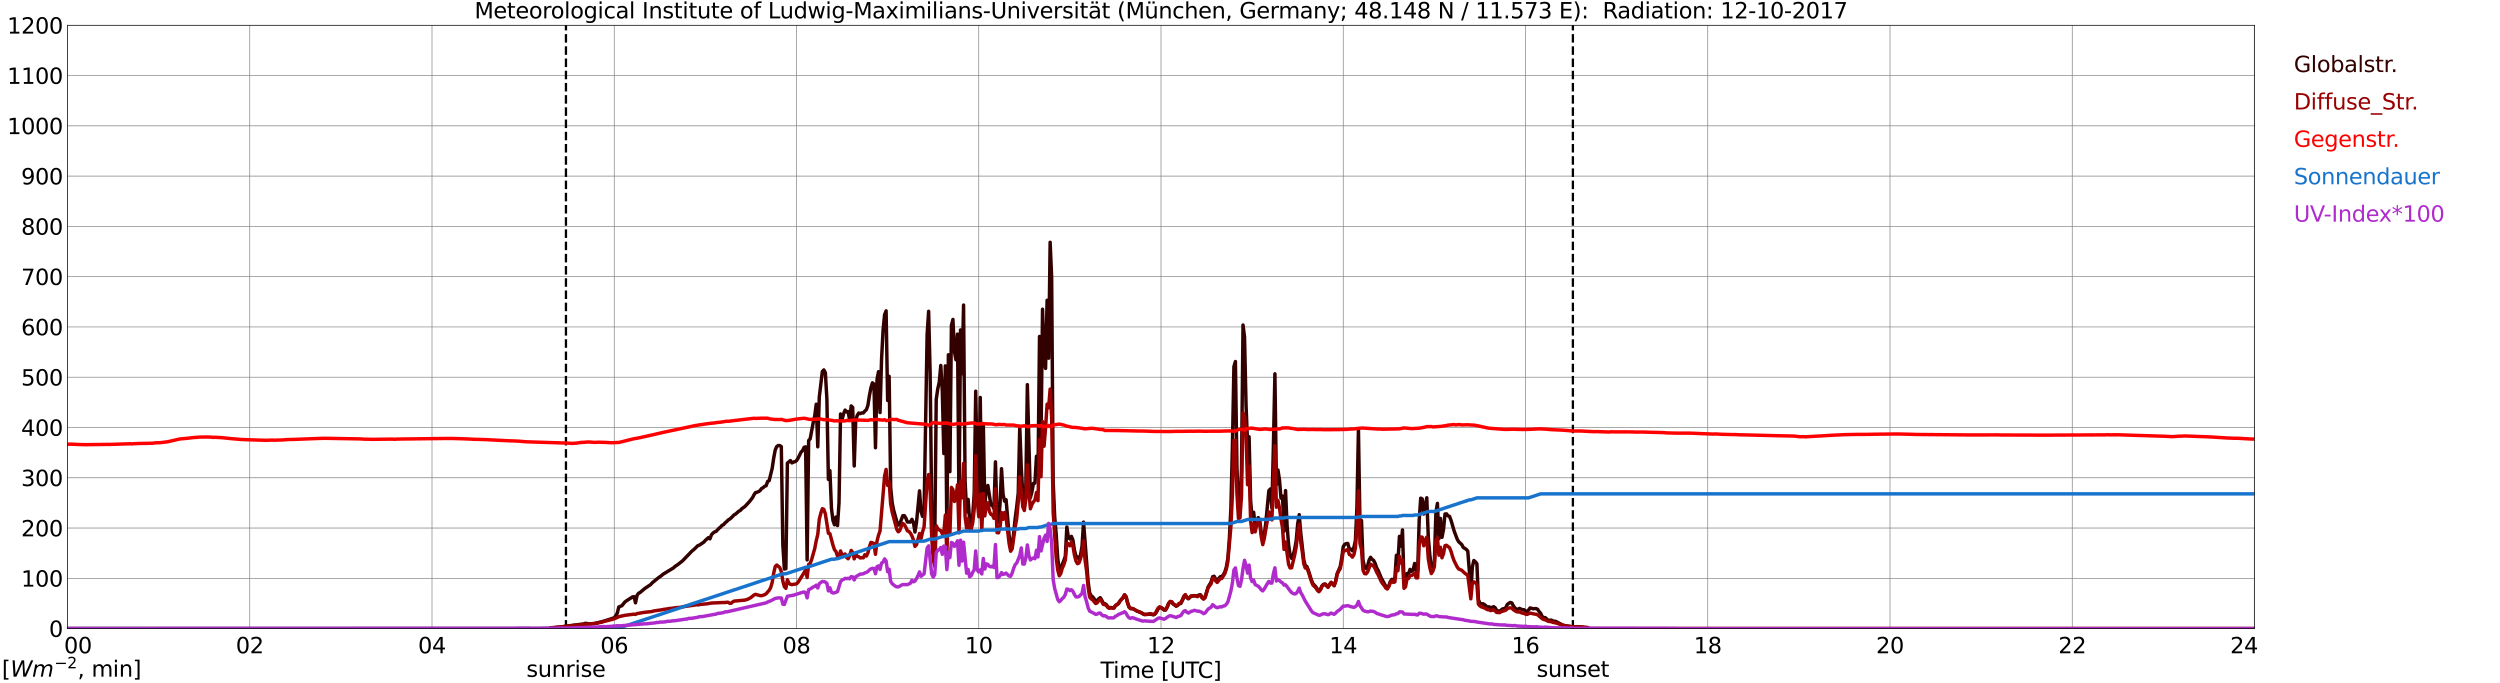 <?xml version="1.0" encoding="utf-8" standalone="no"?>
<!DOCTYPE svg PUBLIC "-//W3C//DTD SVG 1.1//EN"
  "http://www.w3.org/Graphics/SVG/1.1/DTD/svg11.dtd">
<svg xmlns:xlink="http://www.w3.org/1999/xlink" width="1085.4pt" height="296.64pt" viewBox="0 0 1085.4 296.64" xmlns="http://www.w3.org/2000/svg" version="1.1">
 <defs>
  <style type="text/css">*{stroke-linejoin: round; stroke-linecap: butt}</style>
 </defs>
 <g id="figure_1">
  <g id="patch_1">
   <path d="M 0 296.64 
L 1085.4 296.64 
L 1085.4 0 
L 0 0 
z
" style="fill: #ffffff"/>
  </g>
  <g id="axes_1">
   <g id="patch_2">
    <path d="M 29.306 272.909 
L 978.814 272.909 
L 978.814 10.976 
L 29.306 10.976 
z
" style="fill: #ffffff"/>
   </g>
   <g id="patch_3">
    <path d="M 978.814 272.909 
L 978.814 272.909 
L 978.814 10.976 
L 978.814 10.976 
z
" clip-path="url(#p735066b2ea)" style="fill: #d3d3d3; opacity: 0.25; stroke: #d3d3d3; stroke-linejoin: miter"/>
   </g>
   <g id="matplotlib.axis_1">
    <g id="xtick_1">
     <g id="line2d_1">
      <path d="M 29.306 272.909 
L 29.306 10.976 
" clip-path="url(#p735066b2ea)" style="fill: none; stroke: #808080; stroke-width: 0.3; stroke-linecap: square"/>
     </g>
     <g id="line2d_2"/>
     <g id="text_1">
      <!--    00 -->
      <g transform="translate(18.733 283.627) scale(0.095 -0.095)">
       <defs>
        <path id="DejaVuSans-20" transform="scale(0.016)"/>
        <path id="DejaVuSans-30" d="M 2034 4250 
Q 1547 4250 1301 3770 
Q 1056 3291 1056 2328 
Q 1056 1369 1301 889 
Q 1547 409 2034 409 
Q 2525 409 2770 889 
Q 3016 1369 3016 2328 
Q 3016 3291 2770 3770 
Q 2525 4250 2034 4250 
z
M 2034 4750 
Q 2819 4750 3233 4129 
Q 3647 3509 3647 2328 
Q 3647 1150 3233 529 
Q 2819 -91 2034 -91 
Q 1250 -91 836 529 
Q 422 1150 422 2328 
Q 422 3509 836 4129 
Q 1250 4750 2034 4750 
z
" transform="scale(0.016)"/>
       </defs>
       <use xlink:href="#DejaVuSans-20"/>
       <use xlink:href="#DejaVuSans-20" transform="translate(31.787 0)"/>
       <use xlink:href="#DejaVuSans-20" transform="translate(63.574 0)"/>
       <use xlink:href="#DejaVuSans-30" transform="translate(95.361 0)"/>
       <use xlink:href="#DejaVuSans-30" transform="translate(158.984 0)"/>
      </g>
     </g>
    </g>
    <g id="xtick_2">
     <g id="line2d_3">
      <path d="M 108.431 272.909 
L 108.431 10.976 
" clip-path="url(#p735066b2ea)" style="fill: none; stroke: #808080; stroke-width: 0.3; stroke-linecap: square"/>
     </g>
     <g id="line2d_4"/>
     <g id="text_2">
      <!-- 02 -->
      <g transform="translate(102.387 283.627) scale(0.095 -0.095)">
       <defs>
        <path id="DejaVuSans-32" d="M 1228 531 
L 3431 531 
L 3431 0 
L 469 0 
L 469 531 
Q 828 903 1448 1529 
Q 2069 2156 2228 2338 
Q 2531 2678 2651 2914 
Q 2772 3150 2772 3378 
Q 2772 3750 2511 3984 
Q 2250 4219 1831 4219 
Q 1534 4219 1204 4116 
Q 875 4013 500 3803 
L 500 4441 
Q 881 4594 1212 4672 
Q 1544 4750 1819 4750 
Q 2544 4750 2975 4387 
Q 3406 4025 3406 3419 
Q 3406 3131 3298 2873 
Q 3191 2616 2906 2266 
Q 2828 2175 2409 1742 
Q 1991 1309 1228 531 
z
" transform="scale(0.016)"/>
       </defs>
       <use xlink:href="#DejaVuSans-30"/>
       <use xlink:href="#DejaVuSans-32" transform="translate(63.623 0)"/>
      </g>
     </g>
    </g>
    <g id="xtick_3">
     <g id="line2d_5">
      <path d="M 187.557 272.909 
L 187.557 10.976 
" clip-path="url(#p735066b2ea)" style="fill: none; stroke: #808080; stroke-width: 0.3; stroke-linecap: square"/>
     </g>
     <g id="line2d_6"/>
     <g id="text_3">
      <!-- 04 -->
      <g transform="translate(181.513 283.627) scale(0.095 -0.095)">
       <defs>
        <path id="DejaVuSans-34" d="M 2419 4116 
L 825 1625 
L 2419 1625 
L 2419 4116 
z
M 2253 4666 
L 3047 4666 
L 3047 1625 
L 3713 1625 
L 3713 1100 
L 3047 1100 
L 3047 0 
L 2419 0 
L 2419 1100 
L 313 1100 
L 313 1709 
L 2253 4666 
z
" transform="scale(0.016)"/>
       </defs>
       <use xlink:href="#DejaVuSans-30"/>
       <use xlink:href="#DejaVuSans-34" transform="translate(63.623 0)"/>
      </g>
     </g>
    </g>
    <g id="xtick_4">
     <g id="line2d_7">
      <path d="M 266.683 272.909 
L 266.683 10.976 
" clip-path="url(#p735066b2ea)" style="fill: none; stroke: #808080; stroke-width: 0.3; stroke-linecap: square"/>
     </g>
     <g id="line2d_8"/>
     <g id="text_4">
      <!-- 06 -->
      <g transform="translate(260.638 283.627) scale(0.095 -0.095)">
       <defs>
        <path id="DejaVuSans-36" d="M 2113 2584 
Q 1688 2584 1439 2293 
Q 1191 2003 1191 1497 
Q 1191 994 1439 701 
Q 1688 409 2113 409 
Q 2538 409 2786 701 
Q 3034 994 3034 1497 
Q 3034 2003 2786 2293 
Q 2538 2584 2113 2584 
z
M 3366 4563 
L 3366 3988 
Q 3128 4100 2886 4159 
Q 2644 4219 2406 4219 
Q 1781 4219 1451 3797 
Q 1122 3375 1075 2522 
Q 1259 2794 1537 2939 
Q 1816 3084 2150 3084 
Q 2853 3084 3261 2657 
Q 3669 2231 3669 1497 
Q 3669 778 3244 343 
Q 2819 -91 2113 -91 
Q 1303 -91 875 529 
Q 447 1150 447 2328 
Q 447 3434 972 4092 
Q 1497 4750 2381 4750 
Q 2619 4750 2861 4703 
Q 3103 4656 3366 4563 
z
" transform="scale(0.016)"/>
       </defs>
       <use xlink:href="#DejaVuSans-30"/>
       <use xlink:href="#DejaVuSans-36" transform="translate(63.623 0)"/>
      </g>
     </g>
    </g>
    <g id="xtick_5">
     <g id="line2d_9">
      <path d="M 345.808 272.909 
L 345.808 10.976 
" clip-path="url(#p735066b2ea)" style="fill: none; stroke: #808080; stroke-width: 0.3; stroke-linecap: square"/>
     </g>
     <g id="line2d_10"/>
     <g id="text_5">
      <!-- 08 -->
      <g transform="translate(339.764 283.627) scale(0.095 -0.095)">
       <defs>
        <path id="DejaVuSans-38" d="M 2034 2216 
Q 1584 2216 1326 1975 
Q 1069 1734 1069 1313 
Q 1069 891 1326 650 
Q 1584 409 2034 409 
Q 2484 409 2743 651 
Q 3003 894 3003 1313 
Q 3003 1734 2745 1975 
Q 2488 2216 2034 2216 
z
M 1403 2484 
Q 997 2584 770 2862 
Q 544 3141 544 3541 
Q 544 4100 942 4425 
Q 1341 4750 2034 4750 
Q 2731 4750 3128 4425 
Q 3525 4100 3525 3541 
Q 3525 3141 3298 2862 
Q 3072 2584 2669 2484 
Q 3125 2378 3379 2068 
Q 3634 1759 3634 1313 
Q 3634 634 3220 271 
Q 2806 -91 2034 -91 
Q 1263 -91 848 271 
Q 434 634 434 1313 
Q 434 1759 690 2068 
Q 947 2378 1403 2484 
z
M 1172 3481 
Q 1172 3119 1398 2916 
Q 1625 2713 2034 2713 
Q 2441 2713 2670 2916 
Q 2900 3119 2900 3481 
Q 2900 3844 2670 4047 
Q 2441 4250 2034 4250 
Q 1625 4250 1398 4047 
Q 1172 3844 1172 3481 
z
" transform="scale(0.016)"/>
       </defs>
       <use xlink:href="#DejaVuSans-30"/>
       <use xlink:href="#DejaVuSans-38" transform="translate(63.623 0)"/>
      </g>
     </g>
    </g>
    <g id="xtick_6">
     <g id="line2d_11">
      <path d="M 424.934 272.909 
L 424.934 10.976 
" clip-path="url(#p735066b2ea)" style="fill: none; stroke: #808080; stroke-width: 0.3; stroke-linecap: square"/>
     </g>
     <g id="line2d_12"/>
     <g id="text_6">
      <!-- 10 -->
      <g transform="translate(418.89 283.627) scale(0.095 -0.095)">
       <defs>
        <path id="DejaVuSans-31" d="M 794 531 
L 1825 531 
L 1825 4091 
L 703 3866 
L 703 4441 
L 1819 4666 
L 2450 4666 
L 2450 531 
L 3481 531 
L 3481 0 
L 794 0 
L 794 531 
z
" transform="scale(0.016)"/>
       </defs>
       <use xlink:href="#DejaVuSans-31"/>
       <use xlink:href="#DejaVuSans-30" transform="translate(63.623 0)"/>
      </g>
     </g>
    </g>
    <g id="xtick_7">
     <g id="line2d_13">
      <path d="M 504.06 272.909 
L 504.06 10.976 
" clip-path="url(#p735066b2ea)" style="fill: none; stroke: #808080; stroke-width: 0.3; stroke-linecap: square"/>
     </g>
     <g id="line2d_14"/>
     <g id="text_7">
      <!-- 12 -->
      <g transform="translate(498.015 283.627) scale(0.095 -0.095)">
       <use xlink:href="#DejaVuSans-31"/>
       <use xlink:href="#DejaVuSans-32" transform="translate(63.623 0)"/>
      </g>
     </g>
    </g>
    <g id="xtick_8">
     <g id="line2d_15">
      <path d="M 583.185 272.909 
L 583.185 10.976 
" clip-path="url(#p735066b2ea)" style="fill: none; stroke: #808080; stroke-width: 0.3; stroke-linecap: square"/>
     </g>
     <g id="line2d_16"/>
     <g id="text_8">
      <!-- 14 -->
      <g transform="translate(577.141 283.627) scale(0.095 -0.095)">
       <use xlink:href="#DejaVuSans-31"/>
       <use xlink:href="#DejaVuSans-34" transform="translate(63.623 0)"/>
      </g>
     </g>
    </g>
    <g id="xtick_9">
     <g id="line2d_17">
      <path d="M 662.311 272.909 
L 662.311 10.976 
" clip-path="url(#p735066b2ea)" style="fill: none; stroke: #808080; stroke-width: 0.3; stroke-linecap: square"/>
     </g>
     <g id="line2d_18"/>
     <g id="text_9">
      <!-- 16 -->
      <g transform="translate(656.267 283.627) scale(0.095 -0.095)">
       <use xlink:href="#DejaVuSans-31"/>
       <use xlink:href="#DejaVuSans-36" transform="translate(63.623 0)"/>
      </g>
     </g>
    </g>
    <g id="xtick_10">
     <g id="line2d_19">
      <path d="M 741.437 272.909 
L 741.437 10.976 
" clip-path="url(#p735066b2ea)" style="fill: none; stroke: #808080; stroke-width: 0.3; stroke-linecap: square"/>
     </g>
     <g id="line2d_20"/>
     <g id="text_10">
      <!-- 18 -->
      <g transform="translate(735.392 283.627) scale(0.095 -0.095)">
       <use xlink:href="#DejaVuSans-31"/>
       <use xlink:href="#DejaVuSans-38" transform="translate(63.623 0)"/>
      </g>
     </g>
    </g>
    <g id="xtick_11">
     <g id="line2d_21">
      <path d="M 820.562 272.909 
L 820.562 10.976 
" clip-path="url(#p735066b2ea)" style="fill: none; stroke: #808080; stroke-width: 0.3; stroke-linecap: square"/>
     </g>
     <g id="line2d_22"/>
     <g id="text_11">
      <!-- 20 -->
      <g transform="translate(814.518 283.627) scale(0.095 -0.095)">
       <use xlink:href="#DejaVuSans-32"/>
       <use xlink:href="#DejaVuSans-30" transform="translate(63.623 0)"/>
      </g>
     </g>
    </g>
    <g id="xtick_12">
     <g id="line2d_23">
      <path d="M 899.688 272.909 
L 899.688 10.976 
" clip-path="url(#p735066b2ea)" style="fill: none; stroke: #808080; stroke-width: 0.3; stroke-linecap: square"/>
     </g>
     <g id="line2d_24"/>
     <g id="text_12">
      <!-- 22 -->
      <g transform="translate(893.644 283.627) scale(0.095 -0.095)">
       <use xlink:href="#DejaVuSans-32"/>
       <use xlink:href="#DejaVuSans-32" transform="translate(63.623 0)"/>
      </g>
     </g>
    </g>
    <g id="xtick_13">
     <g id="line2d_25">
      <path d="M 978.814 272.909 
L 978.814 10.976 
" clip-path="url(#p735066b2ea)" style="fill: none; stroke: #808080; stroke-width: 0.3; stroke-linecap: square"/>
     </g>
     <g id="line2d_26"/>
     <g id="text_13">
      <!-- 24    -->
      <g transform="translate(968.241 283.627) scale(0.095 -0.095)">
       <use xlink:href="#DejaVuSans-32"/>
       <use xlink:href="#DejaVuSans-34" transform="translate(63.623 0)"/>
       <use xlink:href="#DejaVuSans-20" transform="translate(127.246 0)"/>
       <use xlink:href="#DejaVuSans-20" transform="translate(159.033 0)"/>
       <use xlink:href="#DejaVuSans-20" transform="translate(190.82 0)"/>
      </g>
     </g>
    </g>
    <g id="text_14">
     <!-- Time [UTC] -->
     <g transform="translate(477.806 294.322) scale(0.095 -0.095)">
      <defs>
       <path id="DejaVuSans-54" d="M -19 4666 
L 3928 4666 
L 3928 4134 
L 2272 4134 
L 2272 0 
L 1638 0 
L 1638 4134 
L -19 4134 
L -19 4666 
z
" transform="scale(0.016)"/>
       <path id="DejaVuSans-69" d="M 603 3500 
L 1178 3500 
L 1178 0 
L 603 0 
L 603 3500 
z
M 603 4863 
L 1178 4863 
L 1178 4134 
L 603 4134 
L 603 4863 
z
" transform="scale(0.016)"/>
       <path id="DejaVuSans-6d" d="M 3328 2828 
Q 3544 3216 3844 3400 
Q 4144 3584 4550 3584 
Q 5097 3584 5394 3201 
Q 5691 2819 5691 2113 
L 5691 0 
L 5113 0 
L 5113 2094 
Q 5113 2597 4934 2840 
Q 4756 3084 4391 3084 
Q 3944 3084 3684 2787 
Q 3425 2491 3425 1978 
L 3425 0 
L 2847 0 
L 2847 2094 
Q 2847 2600 2669 2842 
Q 2491 3084 2119 3084 
Q 1678 3084 1418 2786 
Q 1159 2488 1159 1978 
L 1159 0 
L 581 0 
L 581 3500 
L 1159 3500 
L 1159 2956 
Q 1356 3278 1631 3431 
Q 1906 3584 2284 3584 
Q 2666 3584 2933 3390 
Q 3200 3197 3328 2828 
z
" transform="scale(0.016)"/>
       <path id="DejaVuSans-65" d="M 3597 1894 
L 3597 1613 
L 953 1613 
Q 991 1019 1311 708 
Q 1631 397 2203 397 
Q 2534 397 2845 478 
Q 3156 559 3463 722 
L 3463 178 
Q 3153 47 2828 -22 
Q 2503 -91 2169 -91 
Q 1331 -91 842 396 
Q 353 884 353 1716 
Q 353 2575 817 3079 
Q 1281 3584 2069 3584 
Q 2775 3584 3186 3129 
Q 3597 2675 3597 1894 
z
M 3022 2063 
Q 3016 2534 2758 2815 
Q 2500 3097 2075 3097 
Q 1594 3097 1305 2825 
Q 1016 2553 972 2059 
L 3022 2063 
z
" transform="scale(0.016)"/>
       <path id="DejaVuSans-5b" d="M 550 4863 
L 1875 4863 
L 1875 4416 
L 1125 4416 
L 1125 -397 
L 1875 -397 
L 1875 -844 
L 550 -844 
L 550 4863 
z
" transform="scale(0.016)"/>
       <path id="DejaVuSans-55" d="M 556 4666 
L 1191 4666 
L 1191 1831 
Q 1191 1081 1462 751 
Q 1734 422 2344 422 
Q 2950 422 3222 751 
Q 3494 1081 3494 1831 
L 3494 4666 
L 4128 4666 
L 4128 1753 
Q 4128 841 3676 375 
Q 3225 -91 2344 -91 
Q 1459 -91 1007 375 
Q 556 841 556 1753 
L 556 4666 
z
" transform="scale(0.016)"/>
       <path id="DejaVuSans-43" d="M 4122 4306 
L 4122 3641 
Q 3803 3938 3442 4084 
Q 3081 4231 2675 4231 
Q 1875 4231 1450 3742 
Q 1025 3253 1025 2328 
Q 1025 1406 1450 917 
Q 1875 428 2675 428 
Q 3081 428 3442 575 
Q 3803 722 4122 1019 
L 4122 359 
Q 3791 134 3420 21 
Q 3050 -91 2638 -91 
Q 1578 -91 968 557 
Q 359 1206 359 2328 
Q 359 3453 968 4101 
Q 1578 4750 2638 4750 
Q 3056 4750 3426 4639 
Q 3797 4528 4122 4306 
z
" transform="scale(0.016)"/>
       <path id="DejaVuSans-5d" d="M 1947 4863 
L 1947 -844 
L 622 -844 
L 622 -397 
L 1369 -397 
L 1369 4416 
L 622 4416 
L 622 4863 
L 1947 4863 
z
" transform="scale(0.016)"/>
      </defs>
      <use xlink:href="#DejaVuSans-54"/>
      <use xlink:href="#DejaVuSans-69" transform="translate(57.959 0)"/>
      <use xlink:href="#DejaVuSans-6d" transform="translate(85.742 0)"/>
      <use xlink:href="#DejaVuSans-65" transform="translate(183.154 0)"/>
      <use xlink:href="#DejaVuSans-20" transform="translate(244.678 0)"/>
      <use xlink:href="#DejaVuSans-5b" transform="translate(276.465 0)"/>
      <use xlink:href="#DejaVuSans-55" transform="translate(315.479 0)"/>
      <use xlink:href="#DejaVuSans-54" transform="translate(388.672 0)"/>
      <use xlink:href="#DejaVuSans-43" transform="translate(443.881 0)"/>
      <use xlink:href="#DejaVuSans-5d" transform="translate(513.705 0)"/>
     </g>
    </g>
   </g>
   <g id="matplotlib.axis_2">
    <g id="ytick_1">
     <g id="line2d_27">
      <path d="M 29.306 272.909 
L 978.814 272.909 
" clip-path="url(#p735066b2ea)" style="fill: none; stroke: #808080; stroke-width: 0.3; stroke-linecap: square"/>
     </g>
     <g id="line2d_28"/>
     <g id="text_15">
      <!-- 0 -->
      <g transform="translate(21.261 276.518) scale(0.095 -0.095)">
       <use xlink:href="#DejaVuSans-30"/>
      </g>
     </g>
    </g>
    <g id="ytick_2">
     <g id="line2d_29">
      <path d="M 29.306 251.081 
L 978.814 251.081 
" clip-path="url(#p735066b2ea)" style="fill: none; stroke: #808080; stroke-width: 0.3; stroke-linecap: square"/>
     </g>
     <g id="line2d_30"/>
     <g id="text_16">
      <!-- 100 -->
      <g transform="translate(9.173 254.69) scale(0.095 -0.095)">
       <use xlink:href="#DejaVuSans-31"/>
       <use xlink:href="#DejaVuSans-30" transform="translate(63.623 0)"/>
       <use xlink:href="#DejaVuSans-30" transform="translate(127.246 0)"/>
      </g>
     </g>
    </g>
    <g id="ytick_3">
     <g id="line2d_31">
      <path d="M 29.306 229.253 
L 978.814 229.253 
" clip-path="url(#p735066b2ea)" style="fill: none; stroke: #808080; stroke-width: 0.3; stroke-linecap: square"/>
     </g>
     <g id="line2d_32"/>
     <g id="text_17">
      <!-- 200 -->
      <g transform="translate(9.173 232.863) scale(0.095 -0.095)">
       <use xlink:href="#DejaVuSans-32"/>
       <use xlink:href="#DejaVuSans-30" transform="translate(63.623 0)"/>
       <use xlink:href="#DejaVuSans-30" transform="translate(127.246 0)"/>
      </g>
     </g>
    </g>
    <g id="ytick_4">
     <g id="line2d_33">
      <path d="M 29.306 207.426 
L 978.814 207.426 
" clip-path="url(#p735066b2ea)" style="fill: none; stroke: #808080; stroke-width: 0.3; stroke-linecap: square"/>
     </g>
     <g id="line2d_34"/>
     <g id="text_18">
      <!-- 300 -->
      <g transform="translate(9.173 211.035) scale(0.095 -0.095)">
       <defs>
        <path id="DejaVuSans-33" d="M 2597 2516 
Q 3050 2419 3304 2112 
Q 3559 1806 3559 1356 
Q 3559 666 3084 287 
Q 2609 -91 1734 -91 
Q 1441 -91 1130 -33 
Q 819 25 488 141 
L 488 750 
Q 750 597 1062 519 
Q 1375 441 1716 441 
Q 2309 441 2620 675 
Q 2931 909 2931 1356 
Q 2931 1769 2642 2001 
Q 2353 2234 1838 2234 
L 1294 2234 
L 1294 2753 
L 1863 2753 
Q 2328 2753 2575 2939 
Q 2822 3125 2822 3475 
Q 2822 3834 2567 4026 
Q 2313 4219 1838 4219 
Q 1578 4219 1281 4162 
Q 984 4106 628 3988 
L 628 4550 
Q 988 4650 1302 4700 
Q 1616 4750 1894 4750 
Q 2613 4750 3031 4423 
Q 3450 4097 3450 3541 
Q 3450 3153 3228 2886 
Q 3006 2619 2597 2516 
z
" transform="scale(0.016)"/>
       </defs>
       <use xlink:href="#DejaVuSans-33"/>
       <use xlink:href="#DejaVuSans-30" transform="translate(63.623 0)"/>
       <use xlink:href="#DejaVuSans-30" transform="translate(127.246 0)"/>
      </g>
     </g>
    </g>
    <g id="ytick_5">
     <g id="line2d_35">
      <path d="M 29.306 185.598 
L 978.814 185.598 
" clip-path="url(#p735066b2ea)" style="fill: none; stroke: #808080; stroke-width: 0.3; stroke-linecap: square"/>
     </g>
     <g id="line2d_36"/>
     <g id="text_19">
      <!-- 400 -->
      <g transform="translate(9.173 189.207) scale(0.095 -0.095)">
       <use xlink:href="#DejaVuSans-34"/>
       <use xlink:href="#DejaVuSans-30" transform="translate(63.623 0)"/>
       <use xlink:href="#DejaVuSans-30" transform="translate(127.246 0)"/>
      </g>
     </g>
    </g>
    <g id="ytick_6">
     <g id="line2d_37">
      <path d="M 29.306 163.77 
L 978.814 163.77 
" clip-path="url(#p735066b2ea)" style="fill: none; stroke: #808080; stroke-width: 0.3; stroke-linecap: square"/>
     </g>
     <g id="line2d_38"/>
     <g id="text_20">
      <!-- 500 -->
      <g transform="translate(9.173 167.379) scale(0.095 -0.095)">
       <defs>
        <path id="DejaVuSans-35" d="M 691 4666 
L 3169 4666 
L 3169 4134 
L 1269 4134 
L 1269 2991 
Q 1406 3038 1543 3061 
Q 1681 3084 1819 3084 
Q 2600 3084 3056 2656 
Q 3513 2228 3513 1497 
Q 3513 744 3044 326 
Q 2575 -91 1722 -91 
Q 1428 -91 1123 -41 
Q 819 9 494 109 
L 494 744 
Q 775 591 1075 516 
Q 1375 441 1709 441 
Q 2250 441 2565 725 
Q 2881 1009 2881 1497 
Q 2881 1984 2565 2268 
Q 2250 2553 1709 2553 
Q 1456 2553 1204 2497 
Q 953 2441 691 2322 
L 691 4666 
z
" transform="scale(0.016)"/>
       </defs>
       <use xlink:href="#DejaVuSans-35"/>
       <use xlink:href="#DejaVuSans-30" transform="translate(63.623 0)"/>
       <use xlink:href="#DejaVuSans-30" transform="translate(127.246 0)"/>
      </g>
     </g>
    </g>
    <g id="ytick_7">
     <g id="line2d_39">
      <path d="M 29.306 141.942 
L 978.814 141.942 
" clip-path="url(#p735066b2ea)" style="fill: none; stroke: #808080; stroke-width: 0.3; stroke-linecap: square"/>
     </g>
     <g id="line2d_40"/>
     <g id="text_21">
      <!-- 600 -->
      <g transform="translate(9.173 145.551) scale(0.095 -0.095)">
       <use xlink:href="#DejaVuSans-36"/>
       <use xlink:href="#DejaVuSans-30" transform="translate(63.623 0)"/>
       <use xlink:href="#DejaVuSans-30" transform="translate(127.246 0)"/>
      </g>
     </g>
    </g>
    <g id="ytick_8">
     <g id="line2d_41">
      <path d="M 29.306 120.114 
L 978.814 120.114 
" clip-path="url(#p735066b2ea)" style="fill: none; stroke: #808080; stroke-width: 0.3; stroke-linecap: square"/>
     </g>
     <g id="line2d_42"/>
     <g id="text_22">
      <!-- 700 -->
      <g transform="translate(9.173 123.724) scale(0.095 -0.095)">
       <defs>
        <path id="DejaVuSans-37" d="M 525 4666 
L 3525 4666 
L 3525 4397 
L 1831 0 
L 1172 0 
L 2766 4134 
L 525 4134 
L 525 4666 
z
" transform="scale(0.016)"/>
       </defs>
       <use xlink:href="#DejaVuSans-37"/>
       <use xlink:href="#DejaVuSans-30" transform="translate(63.623 0)"/>
       <use xlink:href="#DejaVuSans-30" transform="translate(127.246 0)"/>
      </g>
     </g>
    </g>
    <g id="ytick_9">
     <g id="line2d_43">
      <path d="M 29.306 98.287 
L 978.814 98.287 
" clip-path="url(#p735066b2ea)" style="fill: none; stroke: #808080; stroke-width: 0.3; stroke-linecap: square"/>
     </g>
     <g id="line2d_44"/>
     <g id="text_23">
      <!-- 800 -->
      <g transform="translate(9.173 101.896) scale(0.095 -0.095)">
       <use xlink:href="#DejaVuSans-38"/>
       <use xlink:href="#DejaVuSans-30" transform="translate(63.623 0)"/>
       <use xlink:href="#DejaVuSans-30" transform="translate(127.246 0)"/>
      </g>
     </g>
    </g>
    <g id="ytick_10">
     <g id="line2d_45">
      <path d="M 29.306 76.459 
L 978.814 76.459 
" clip-path="url(#p735066b2ea)" style="fill: none; stroke: #808080; stroke-width: 0.3; stroke-linecap: square"/>
     </g>
     <g id="line2d_46"/>
     <g id="text_24">
      <!-- 900 -->
      <g transform="translate(9.173 80.068) scale(0.095 -0.095)">
       <defs>
        <path id="DejaVuSans-39" d="M 703 97 
L 703 672 
Q 941 559 1184 500 
Q 1428 441 1663 441 
Q 2288 441 2617 861 
Q 2947 1281 2994 2138 
Q 2813 1869 2534 1725 
Q 2256 1581 1919 1581 
Q 1219 1581 811 2004 
Q 403 2428 403 3163 
Q 403 3881 828 4315 
Q 1253 4750 1959 4750 
Q 2769 4750 3195 4129 
Q 3622 3509 3622 2328 
Q 3622 1225 3098 567 
Q 2575 -91 1691 -91 
Q 1453 -91 1209 -44 
Q 966 3 703 97 
z
M 1959 2075 
Q 2384 2075 2632 2365 
Q 2881 2656 2881 3163 
Q 2881 3666 2632 3958 
Q 2384 4250 1959 4250 
Q 1534 4250 1286 3958 
Q 1038 3666 1038 3163 
Q 1038 2656 1286 2365 
Q 1534 2075 1959 2075 
z
" transform="scale(0.016)"/>
       </defs>
       <use xlink:href="#DejaVuSans-39"/>
       <use xlink:href="#DejaVuSans-30" transform="translate(63.623 0)"/>
       <use xlink:href="#DejaVuSans-30" transform="translate(127.246 0)"/>
      </g>
     </g>
    </g>
    <g id="ytick_11">
     <g id="line2d_47">
      <path d="M 29.306 54.631 
L 978.814 54.631 
" clip-path="url(#p735066b2ea)" style="fill: none; stroke: #808080; stroke-width: 0.3; stroke-linecap: square"/>
     </g>
     <g id="line2d_48"/>
     <g id="text_25">
      <!-- 1000 -->
      <g transform="translate(3.128 58.24) scale(0.095 -0.095)">
       <use xlink:href="#DejaVuSans-31"/>
       <use xlink:href="#DejaVuSans-30" transform="translate(63.623 0)"/>
       <use xlink:href="#DejaVuSans-30" transform="translate(127.246 0)"/>
       <use xlink:href="#DejaVuSans-30" transform="translate(190.869 0)"/>
      </g>
     </g>
    </g>
    <g id="ytick_12">
     <g id="line2d_49">
      <path d="M 29.306 32.803 
L 978.814 32.803 
" clip-path="url(#p735066b2ea)" style="fill: none; stroke: #808080; stroke-width: 0.3; stroke-linecap: square"/>
     </g>
     <g id="line2d_50"/>
     <g id="text_26">
      <!-- 1100 -->
      <g transform="translate(3.128 36.413) scale(0.095 -0.095)">
       <use xlink:href="#DejaVuSans-31"/>
       <use xlink:href="#DejaVuSans-31" transform="translate(63.623 0)"/>
       <use xlink:href="#DejaVuSans-30" transform="translate(127.246 0)"/>
       <use xlink:href="#DejaVuSans-30" transform="translate(190.869 0)"/>
      </g>
     </g>
    </g>
    <g id="ytick_13">
     <g id="line2d_51">
      <path d="M 29.306 10.976 
L 978.814 10.976 
" clip-path="url(#p735066b2ea)" style="fill: none; stroke: #808080; stroke-width: 0.3; stroke-linecap: square"/>
     </g>
     <g id="line2d_52"/>
     <g id="text_27">
      <!-- 1200 -->
      <g transform="translate(3.128 14.585) scale(0.095 -0.095)">
       <use xlink:href="#DejaVuSans-31"/>
       <use xlink:href="#DejaVuSans-32" transform="translate(63.623 0)"/>
       <use xlink:href="#DejaVuSans-30" transform="translate(127.246 0)"/>
       <use xlink:href="#DejaVuSans-30" transform="translate(190.869 0)"/>
      </g>
     </g>
    </g>
   </g>
   <g id="line2d_53">
    <path d="M 245.714 272.909 
L 245.714 10.976 
" clip-path="url(#p735066b2ea)" style="fill: none; stroke-dasharray: 3.7,1.6; stroke-dashoffset: 0; stroke: #000000"/>
   </g>
   <g id="line2d_54">
    <path d="M 682.884 272.909 
L 682.884 10.976 
" clip-path="url(#p735066b2ea)" style="fill: none; stroke-dasharray: 3.7,1.6; stroke-dashoffset: 0; stroke: #000000"/>
   </g>
   <g id="line2d_55">
    <path d="M 29.306 272.909 
L 238.329 272.909 
L 238.989 272.677 
L 242.286 272.322 
L 244.264 272.114 
L 244.923 271.966 
L 246.242 271.817 
L 253.495 270.87 
L 254.155 270.604 
L 256.133 270.898 
L 257.451 270.722 
L 258.111 270.693 
L 262.067 269.715 
L 266.683 268.205 
L 267.342 267.345 
L 268.002 266.162 
L 268.661 263.525 
L 269.98 262.992 
L 271.298 261.362 
L 271.958 260.86 
L 273.277 260.03 
L 274.595 259.17 
L 275.255 259.053 
L 275.914 261.718 
L 276.573 258.489 
L 277.233 257.573 
L 277.892 257.245 
L 279.87 255.558 
L 282.508 253.781 
L 283.167 253.041 
L 285.145 251.411 
L 286.464 250.404 
L 287.124 249.961 
L 287.783 249.368 
L 292.399 246.554 
L 293.058 245.932 
L 294.377 245.043 
L 296.355 243.474 
L 300.311 239.357 
L 301.63 238.231 
L 302.949 236.928 
L 303.608 236.692 
L 304.927 235.804 
L 305.586 235.359 
L 306.246 234.588 
L 307.564 233.433 
L 308.224 233.938 
L 308.883 232.189 
L 309.543 231.449 
L 310.202 230.947 
L 310.861 230.74 
L 312.18 229.347 
L 312.839 228.843 
L 313.499 228.072 
L 314.158 227.778 
L 314.818 226.977 
L 315.477 226.475 
L 316.136 225.763 
L 316.796 225.379 
L 317.455 224.844 
L 318.774 223.482 
L 319.433 223.126 
L 320.752 221.943 
L 321.411 221.616 
L 322.071 220.847 
L 323.39 219.928 
L 325.368 217.796 
L 326.686 216.109 
L 327.346 214.834 
L 328.005 213.858 
L 328.665 213.71 
L 329.324 213.443 
L 329.983 212.998 
L 330.643 212.079 
L 331.302 211.754 
L 331.961 211.132 
L 332.621 210.896 
L 333.28 209.03 
L 333.94 208.674 
L 335.258 203.313 
L 335.918 198.841 
L 336.577 195.346 
L 337.236 193.866 
L 337.896 193.421 
L 338.555 193.451 
L 339.215 193.925 
L 339.874 236.603 
L 340.533 247.058 
L 341.193 246.91 
L 341.852 201.063 
L 343.171 199.967 
L 343.83 200.973 
L 344.49 200.589 
L 345.149 200.471 
L 345.808 199.995 
L 346.468 198.989 
L 347.787 196.293 
L 348.446 195.643 
L 349.105 194.222 
L 349.765 194.015 
L 350.424 243.09 
L 351.083 191.26 
L 351.743 190.52 
L 353.062 183.47 
L 353.721 180.538 
L 354.38 175.502 
L 355.04 193.984 
L 355.699 172.423 
L 357.018 161.317 
L 357.677 160.605 
L 358.337 161.821 
L 358.996 173.162 
L 359.655 208.141 
L 360.315 204.35 
L 360.974 220.581 
L 361.634 225.97 
L 362.293 227.837 
L 362.952 224.46 
L 363.612 228.192 
L 364.271 218.211 
L 364.93 179.739 
L 365.59 182.197 
L 366.249 179.65 
L 366.909 178.05 
L 367.568 178.851 
L 368.227 178.672 
L 368.887 182.492 
L 369.546 176.242 
L 370.206 176.895 
L 370.865 202.307 
L 371.524 182.492 
L 372.184 180.331 
L 372.843 179.324 
L 373.502 179.56 
L 374.162 179.263 
L 374.821 179.294 
L 375.481 178.464 
L 376.14 177.873 
L 376.799 176.037 
L 377.459 171.772 
L 378.118 168.395 
L 378.777 166.204 
L 379.437 166.795 
L 380.096 194.399 
L 380.756 164.811 
L 381.415 161.375 
L 382.074 179.117 
L 382.734 156.015 
L 383.393 143.309 
L 384.053 136.616 
L 384.712 134.957 
L 385.371 173.874 
L 386.031 163.39 
L 386.69 211.695 
L 387.349 218.359 
L 388.009 221.587 
L 389.328 226.326 
L 389.987 227.985 
L 390.646 227.422 
L 391.965 223.897 
L 392.624 223.868 
L 393.284 224.934 
L 393.943 226.623 
L 395.262 226.651 
L 395.921 225.466 
L 396.581 226.918 
L 397.24 230.975 
L 397.899 226.918 
L 399.218 213.116 
L 399.878 222.03 
L 400.537 224.194 
L 401.196 222.092 
L 402.515 145.234 
L 403.175 135.165 
L 403.834 162.115 
L 404.493 219.87 
L 405.153 235.863 
L 405.812 237.314 
L 406.471 173.459 
L 407.131 168.869 
L 407.79 165.879 
L 408.45 158.68 
L 409.109 169.875 
L 409.768 196.915 
L 410.428 158.859 
L 411.087 231.805 
L 411.746 154.03 
L 412.406 204.765 
L 413.065 141.266 
L 413.725 138.69 
L 414.384 152.699 
L 415.043 156.222 
L 415.703 145.057 
L 416.362 220.461 
L 417.022 143.25 
L 417.681 162.264 
L 418.34 132.441 
L 419 208.674 
L 419.659 222.268 
L 420.318 216.818 
L 420.978 225.97 
L 421.637 227.243 
L 422.297 224.017 
L 422.956 214.36 
L 423.615 169.847 
L 424.275 205.535 
L 424.934 214.035 
L 425.593 172.571 
L 426.253 225.438 
L 426.912 183.884 
L 427.572 219.247 
L 428.231 211.902 
L 428.89 210.776 
L 430.209 219.247 
L 430.869 219.424 
L 431.528 220.817 
L 432.187 200.53 
L 432.847 223.986 
L 433.506 226.682 
L 434.165 219.01 
L 434.825 203.492 
L 435.484 214.626 
L 436.144 217.56 
L 436.803 216.966 
L 438.122 232.486 
L 438.781 237.698 
L 439.44 236.841 
L 440.1 231.449 
L 440.759 224.964 
L 441.419 219.987 
L 442.078 214.004 
L 442.737 185.07 
L 443.397 203.136 
L 444.056 214.834 
L 444.716 218.121 
L 445.375 211.221 
L 446.034 167.003 
L 447.353 216.078 
L 448.012 213.59 
L 448.672 209.859 
L 449.331 209.739 
L 449.991 198.101 
L 450.65 206.483 
L 451.309 146.094 
L 451.969 190.607 
L 452.628 134.246 
L 453.287 155.72 
L 453.947 159.955 
L 454.606 130.367 
L 455.266 155.513 
L 455.925 105.193 
L 456.584 120.385 
L 457.244 209.148 
L 457.903 224.401 
L 458.563 232.012 
L 459.222 242.527 
L 459.881 247.058 
L 460.541 247.176 
L 461.2 245.015 
L 461.859 243.444 
L 462.519 241.52 
L 463.178 228.784 
L 463.838 233.285 
L 464.497 234.027 
L 465.156 232.872 
L 465.816 234.47 
L 466.475 238.853 
L 467.134 241.4 
L 467.794 241.874 
L 468.453 242.645 
L 469.113 240.957 
L 469.772 237.135 
L 470.431 226.682 
L 472.409 252.36 
L 473.069 257.306 
L 473.728 258.638 
L 474.388 259.142 
L 475.706 260.801 
L 476.366 260.888 
L 477.025 259.971 
L 477.685 259.498 
L 478.344 260.563 
L 479.003 261.925 
L 479.663 262.104 
L 480.322 262.488 
L 480.981 263.436 
L 481.641 263.881 
L 482.3 263.732 
L 482.96 263.909 
L 483.619 263.94 
L 484.278 262.903 
L 485.597 262.015 
L 486.256 260.978 
L 486.916 260.148 
L 487.575 259.498 
L 488.235 258.223 
L 488.894 258.994 
L 489.553 261.63 
L 490.213 263.494 
L 490.872 264.237 
L 491.532 264.206 
L 492.191 264.444 
L 493.51 265.243 
L 495.488 265.983 
L 496.147 266.457 
L 496.807 266.782 
L 498.125 266.753 
L 499.444 266.605 
L 500.763 266.961 
L 501.422 266.636 
L 502.082 265.747 
L 502.741 264.503 
L 503.4 263.643 
L 504.06 263.881 
L 504.719 264.296 
L 505.379 264.859 
L 506.038 264.859 
L 506.697 263.761 
L 507.357 262.132 
L 508.016 261.275 
L 508.675 261.334 
L 509.335 262.222 
L 510.654 263.2 
L 511.313 262.844 
L 511.972 262.132 
L 512.632 262.043 
L 513.291 260.829 
L 513.95 259.319 
L 514.61 258.372 
L 515.269 259.437 
L 515.929 259.971 
L 517.247 258.786 
L 517.907 258.756 
L 518.566 258.579 
L 519.885 258.817 
L 520.544 258.282 
L 521.204 258.223 
L 521.863 259.17 
L 522.522 259.734 
L 523.182 259.29 
L 524.501 254.877 
L 525.819 252.655 
L 526.479 250.404 
L 527.138 250.197 
L 527.797 251.411 
L 528.457 251.915 
L 529.776 250.404 
L 530.435 250.345 
L 531.094 249.605 
L 531.754 248.361 
L 532.413 246.257 
L 533.073 242.496 
L 533.732 233.968 
L 534.391 220.906 
L 535.051 194.281 
L 535.71 159.215 
L 536.369 156.962 
L 537.029 202.929 
L 537.688 220.343 
L 538.348 221.646 
L 539.007 203.787 
L 539.666 141.117 
L 540.326 146.301 
L 540.985 176.007 
L 541.644 192.65 
L 542.304 189.629 
L 542.963 217.263 
L 543.623 224.993 
L 544.282 222.417 
L 544.941 228.221 
L 545.601 225.97 
L 546.26 224.726 
L 546.919 225.674 
L 547.579 231.272 
L 548.238 234.944 
L 548.898 232.279 
L 549.557 227.007 
L 550.876 213.057 
L 551.535 212.287 
L 552.195 220.492 
L 552.854 193.687 
L 553.513 162.294 
L 554.173 210.422 
L 554.832 204.053 
L 555.491 208.259 
L 556.151 216.285 
L 556.81 215.369 
L 557.47 230.65 
L 558.129 212.998 
L 558.788 227.896 
L 559.448 236.454 
L 560.107 241.106 
L 560.766 242.409 
L 561.426 240.957 
L 562.085 238.558 
L 562.745 234.795 
L 563.404 227.45 
L 564.063 223.454 
L 564.723 231.331 
L 566.042 243 
L 566.701 245.607 
L 567.36 245.932 
L 568.02 247.532 
L 569.338 251.797 
L 569.998 253.366 
L 571.317 254.787 
L 571.976 255.855 
L 572.635 256.446 
L 573.295 255.765 
L 573.954 254.344 
L 574.613 253.663 
L 575.273 253.515 
L 575.932 254.078 
L 576.592 254.787 
L 577.91 252.862 
L 579.229 254.137 
L 579.889 252.299 
L 580.548 249.042 
L 581.867 245.991 
L 582.526 242.23 
L 583.185 237.314 
L 583.845 236.306 
L 584.504 236.011 
L 585.164 235.952 
L 585.823 238.379 
L 586.482 238.41 
L 587.142 239.091 
L 587.801 237.729 
L 588.46 234.736 
L 589.12 220.195 
L 589.779 186.196 
L 590.439 227.066 
L 591.098 226.001 
L 591.757 243.149 
L 592.417 246.229 
L 593.076 246.851 
L 593.736 245.783 
L 594.395 243.236 
L 595.054 241.964 
L 595.714 242.852 
L 596.373 243.297 
L 597.032 244.6 
L 597.692 246.554 
L 598.351 247.68 
L 599.67 250.909 
L 601.648 254.521 
L 602.307 255.202 
L 602.967 254.314 
L 603.626 252.478 
L 604.286 251.531 
L 604.945 251.974 
L 605.604 250.85 
L 606.264 241.075 
L 606.923 244.214 
L 607.582 232.872 
L 608.242 237.107 
L 608.901 230.057 
L 609.561 252.982 
L 610.22 252.834 
L 610.879 249.012 
L 611.539 249.101 
L 612.198 247.207 
L 612.858 248.064 
L 613.517 247.473 
L 614.176 244.629 
L 614.836 247.68 
L 615.495 247.798 
L 616.154 225.881 
L 616.814 216.285 
L 617.473 216.611 
L 618.133 223.157 
L 619.451 216.109 
L 620.111 233.346 
L 620.77 240.986 
L 621.429 246.021 
L 622.089 245.932 
L 622.748 243.858 
L 623.408 222.565 
L 624.067 218.536 
L 624.726 233.848 
L 625.386 225.082 
L 626.045 233.285 
L 626.705 229.939 
L 627.364 223.157 
L 628.023 223.098 
L 628.683 223.986 
L 629.342 224.194 
L 630.001 225.97 
L 631.32 230.502 
L 632.639 234.027 
L 633.298 235.21 
L 634.617 236.395 
L 635.276 237.67 
L 636.595 238.5 
L 637.255 239.298 
L 637.914 247.739 
L 638.573 257.69 
L 639.233 246.111 
L 639.892 243.356 
L 640.552 243.919 
L 641.211 244.747 
L 641.87 260.445 
L 642.53 261.777 
L 643.189 262.399 
L 643.848 262.104 
L 644.508 262.519 
L 645.827 263.615 
L 646.486 263.436 
L 647.145 263.968 
L 648.464 263.407 
L 649.123 263.822 
L 649.783 265.036 
L 650.442 265.302 
L 651.102 265.332 
L 652.42 264.324 
L 653.08 264.265 
L 653.739 263.85 
L 654.399 262.429 
L 655.058 261.925 
L 655.717 261.569 
L 656.377 261.777 
L 657.036 263.021 
L 657.695 263.94 
L 658.355 264.472 
L 659.014 264.531 
L 659.674 264.147 
L 660.992 264.71 
L 661.652 264.71 
L 662.311 265.271 
L 662.97 265.479 
L 663.63 264.859 
L 664.289 263.94 
L 665.608 264.296 
L 666.927 264.206 
L 667.586 264.562 
L 668.246 265.568 
L 668.905 266.28 
L 669.564 267.701 
L 670.224 268.146 
L 670.883 268.146 
L 672.202 269.36 
L 673.521 269.211 
L 674.18 269.595 
L 675.499 269.803 
L 678.136 271.226 
L 678.796 271.521 
L 680.774 271.876 
L 682.092 272.055 
L 684.071 272.173 
L 684.73 272.055 
L 687.368 272.322 
L 688.027 272.529 
L 688.686 272.44 
L 689.346 272.529 
L 690.005 272.909 
L 978.154 272.909 
L 978.154 272.909 
" clip-path="url(#p735066b2ea)" style="fill: none; stroke: #330000; stroke-width: 1.5; stroke-linecap: square"/>
   </g>
   <g id="line2d_56">
    <path d="M 29.306 272.909 
L 238.329 272.909 
L 238.989 272.562 
L 243.604 272.184 
L 249.539 271.47 
L 250.858 271.387 
L 253.495 271.134 
L 254.155 271.01 
L 256.133 270.968 
L 259.43 270.547 
L 260.089 270.337 
L 261.408 270.086 
L 262.067 269.833 
L 264.045 269.373 
L 266.683 268.659 
L 268.002 268.072 
L 268.661 267.736 
L 271.298 267.148 
L 275.255 266.644 
L 275.914 266.769 
L 276.573 266.391 
L 279.87 265.845 
L 281.849 265.636 
L 283.167 265.468 
L 283.827 265.258 
L 287.783 264.671 
L 288.442 264.503 
L 289.102 264.461 
L 290.42 264.208 
L 291.739 264.084 
L 293.717 263.789 
L 295.696 263.663 
L 296.355 263.453 
L 301.63 262.698 
L 302.289 262.571 
L 302.949 262.615 
L 304.927 262.32 
L 306.905 262.152 
L 308.883 261.816 
L 313.499 261.606 
L 314.818 261.606 
L 315.477 261.48 
L 316.136 261.48 
L 316.796 261.943 
L 317.455 261.901 
L 318.114 261.312 
L 318.774 260.978 
L 321.411 260.725 
L 323.39 260.556 
L 324.708 260.137 
L 326.027 259.424 
L 327.346 258.332 
L 328.005 258.038 
L 329.983 258.583 
L 330.643 258.627 
L 331.961 258.206 
L 332.621 257.787 
L 333.94 256.276 
L 334.599 255.1 
L 335.258 252.834 
L 335.918 248.804 
L 336.577 245.949 
L 337.236 245.321 
L 338.555 246.412 
L 339.215 248.174 
L 339.874 252.288 
L 340.533 254.722 
L 341.193 255.436 
L 341.852 251.701 
L 342.512 253.211 
L 343.171 253.716 
L 343.83 253.799 
L 345.808 253.506 
L 346.468 252.834 
L 348.446 249.686 
L 349.765 247.46 
L 350.424 250.734 
L 351.083 245.067 
L 351.743 244.607 
L 352.402 242.843 
L 353.721 238.183 
L 354.38 234.741 
L 355.04 232.056 
L 355.699 225.423 
L 356.359 222.862 
L 357.018 220.847 
L 357.677 221.142 
L 358.337 223.113 
L 359.655 231.51 
L 360.315 231.72 
L 361.634 236.673 
L 362.293 238.646 
L 362.952 239.442 
L 363.612 241.457 
L 364.271 241.667 
L 364.93 239.191 
L 365.59 240.997 
L 366.249 240.829 
L 366.909 240.534 
L 367.568 242.003 
L 368.227 242.592 
L 368.887 241.289 
L 369.546 238.982 
L 370.206 239.864 
L 370.865 242.634 
L 371.524 240.492 
L 372.184 241.542 
L 372.843 241.71 
L 373.502 242.256 
L 374.162 242.129 
L 374.821 242.171 
L 375.481 240.829 
L 376.14 241.416 
L 376.799 240.073 
L 377.459 237.428 
L 378.118 235.498 
L 378.777 235.664 
L 379.437 235.959 
L 380.096 240.66 
L 380.756 234.953 
L 381.415 232.348 
L 382.074 230.543 
L 384.053 206.659 
L 384.712 203.804 
L 385.371 210.73 
L 386.031 209.137 
L 386.69 218.791 
L 387.349 222.358 
L 389.328 229.788 
L 389.987 230.879 
L 390.646 230.334 
L 391.306 228.487 
L 391.965 227.269 
L 392.624 227.773 
L 393.284 228.95 
L 393.943 230.46 
L 394.603 230.711 
L 395.262 231.467 
L 395.921 232.643 
L 396.581 234.407 
L 397.24 237.218 
L 397.899 236.546 
L 399.218 231.635 
L 399.878 233.817 
L 400.537 230.921 
L 401.196 228.823 
L 402.515 208.925 
L 403.175 206.031 
L 403.834 212.284 
L 404.493 233.104 
L 405.153 242.758 
L 405.812 245.866 
L 406.471 228.236 
L 407.131 229.537 
L 407.79 230.083 
L 408.45 230.375 
L 409.109 231.72 
L 409.768 231.299 
L 410.428 223.659 
L 411.087 240.198 
L 411.746 221.561 
L 412.406 231.971 
L 413.065 211.612 
L 413.725 212.579 
L 414.384 217.7 
L 415.043 215.727 
L 415.703 210.479 
L 416.362 231.299 
L 417.022 208.884 
L 417.681 216.146 
L 418.34 201.202 
L 419 224.331 
L 419.659 229.284 
L 420.318 225.213 
L 420.978 229.496 
L 421.637 229.788 
L 422.297 227.101 
L 422.956 221.267 
L 423.615 197.928 
L 424.275 217.237 
L 424.934 224.331 
L 425.593 214.509 
L 426.253 230.251 
L 426.912 214.299 
L 427.572 223.995 
L 428.231 218.916 
L 428.89 218.287 
L 429.55 222.022 
L 430.209 223.325 
L 430.869 223.576 
L 431.528 225.045 
L 432.187 212.199 
L 432.847 231.216 
L 433.506 231.342 
L 434.165 228.95 
L 434.825 222.526 
L 435.484 225.464 
L 436.144 222.484 
L 436.803 224.918 
L 438.122 236.044 
L 438.781 239.318 
L 439.44 238.268 
L 440.759 228.865 
L 441.419 225.13 
L 442.078 217.951 
L 442.737 207.078 
L 444.056 220.051 
L 444.716 221.644 
L 445.375 216.859 
L 446.034 201.831 
L 446.694 213.376 
L 447.353 220.889 
L 448.012 219.084 
L 448.672 217.909 
L 449.331 217.11 
L 449.991 213.795 
L 450.65 217.364 
L 451.309 190.793 
L 451.969 206.954 
L 452.628 183.026 
L 453.287 193.731 
L 453.947 185.84 
L 454.606 175.472 
L 455.266 177.065 
L 455.925 168.924 
L 456.584 181.306 
L 457.244 222.402 
L 458.563 242.339 
L 459.222 247.46 
L 459.881 249.979 
L 460.541 249.014 
L 461.2 246.705 
L 461.859 245.236 
L 462.519 243.179 
L 463.178 235.791 
L 463.838 236.127 
L 464.497 236.967 
L 465.156 235.33 
L 465.816 237.009 
L 466.475 240.955 
L 467.134 243.557 
L 467.794 244.731 
L 468.453 244.395 
L 469.113 242.592 
L 469.772 240.073 
L 470.431 234.867 
L 471.091 243.179 
L 471.75 247.923 
L 472.409 254.89 
L 473.069 259.173 
L 473.728 260.011 
L 474.388 260.432 
L 475.706 262.025 
L 476.366 261.733 
L 477.025 260.725 
L 477.685 260.137 
L 478.344 261.146 
L 479.003 262.403 
L 479.663 262.488 
L 480.322 262.866 
L 480.981 263.748 
L 481.641 264.125 
L 482.3 263.874 
L 482.96 264.04 
L 483.619 263.999 
L 484.278 262.949 
L 484.938 262.571 
L 485.597 262.025 
L 486.256 260.934 
L 487.575 259.465 
L 488.235 258.291 
L 488.894 259.214 
L 489.553 261.901 
L 490.213 263.706 
L 490.872 264.208 
L 491.532 264.167 
L 492.191 264.42 
L 493.51 265.217 
L 495.488 266.013 
L 496.807 266.812 
L 498.125 266.686 
L 499.444 266.435 
L 500.763 266.769 
L 501.422 266.391 
L 502.082 265.426 
L 502.741 264.125 
L 503.4 263.494 
L 504.06 263.706 
L 504.719 264.084 
L 505.379 264.671 
L 506.038 264.712 
L 506.697 263.538 
L 507.357 261.943 
L 508.016 261.102 
L 508.675 261.229 
L 509.335 262.111 
L 510.654 263.075 
L 511.313 262.615 
L 511.972 261.901 
L 512.632 261.774 
L 513.291 260.474 
L 513.95 258.878 
L 514.61 258.164 
L 515.269 259.382 
L 515.929 259.801 
L 517.247 258.668 
L 517.907 258.751 
L 518.566 258.627 
L 519.885 259.046 
L 520.544 258.583 
L 521.204 258.542 
L 521.863 259.592 
L 522.522 260.137 
L 523.182 259.55 
L 524.501 255.226 
L 525.819 253.421 
L 526.479 250.987 
L 527.138 251.029 
L 527.797 252.203 
L 528.457 252.875 
L 529.776 251.238 
L 530.435 251.155 
L 531.754 249.097 
L 532.413 247.124 
L 533.073 243.893 
L 534.391 228.782 
L 535.051 215.054 
L 535.71 191.212 
L 536.369 191.085 
L 537.029 214.341 
L 537.688 225.086 
L 538.348 224.877 
L 539.007 215.349 
L 539.666 179.248 
L 540.326 180.802 
L 540.985 189.239 
L 541.644 210.438 
L 542.304 202.294 
L 542.963 226.136 
L 543.623 231.216 
L 544.282 227.354 
L 544.941 230.921 
L 545.601 227.983 
L 546.26 225.927 
L 546.919 227.269 
L 547.579 232.979 
L 548.238 236.463 
L 548.898 233.817 
L 550.876 222.233 
L 551.535 224.373 
L 552.195 225.717 
L 553.513 193.521 
L 554.173 220.219 
L 554.832 217.279 
L 555.491 220.47 
L 556.151 225.423 
L 556.81 229.074 
L 557.47 238.519 
L 558.129 235.286 
L 559.448 244.985 
L 560.107 246.578 
L 560.766 246.536 
L 562.085 240.997 
L 562.745 237.554 
L 563.404 231.72 
L 564.063 227.69 
L 564.723 235.33 
L 565.382 239.401 
L 566.042 244.731 
L 566.701 246.622 
L 567.36 246.578 
L 568.02 248.132 
L 569.338 252.33 
L 569.998 253.967 
L 571.317 255.268 
L 571.976 256.318 
L 572.635 256.905 
L 573.295 256.108 
L 573.954 254.597 
L 574.613 253.925 
L 575.273 253.799 
L 576.592 255.017 
L 577.251 253.799 
L 577.91 252.875 
L 579.229 254.344 
L 579.889 252.415 
L 580.548 249.265 
L 581.207 247.923 
L 581.867 246.914 
L 582.526 243.725 
L 583.185 239.318 
L 583.845 239.15 
L 585.164 238.519 
L 585.823 240.743 
L 586.482 240.997 
L 587.142 241.878 
L 587.801 240.87 
L 588.46 237.932 
L 589.12 228.991 
L 589.779 213.166 
L 590.439 235.917 
L 591.098 238.561 
L 591.757 247.46 
L 592.417 249.014 
L 593.076 249.141 
L 593.736 248.342 
L 595.054 244.941 
L 596.373 245.74 
L 597.032 246.914 
L 597.692 248.427 
L 598.351 249.56 
L 599.67 252.456 
L 600.329 253.462 
L 600.989 254.218 
L 601.648 255.309 
L 602.307 255.73 
L 602.967 254.68 
L 603.626 252.917 
L 604.286 252.12 
L 604.945 252.875 
L 605.604 252.624 
L 606.264 246.368 
L 606.923 247.754 
L 607.582 241.542 
L 608.242 244.439 
L 608.901 243.011 
L 609.561 255.436 
L 610.22 254.807 
L 610.879 251.238 
L 611.539 251.155 
L 612.198 249.852 
L 612.858 249.852 
L 613.517 249.475 
L 614.176 248.846 
L 614.836 250.902 
L 615.495 250.902 
L 616.154 236.673 
L 616.814 233.147 
L 617.473 233.23 
L 618.133 236.967 
L 618.792 234.49 
L 619.451 233.189 
L 620.111 242.592 
L 620.77 246.454 
L 621.429 249.014 
L 622.089 247.964 
L 622.748 246.076 
L 623.408 234.658 
L 624.067 233.525 
L 624.726 241.038 
L 625.386 237.596 
L 626.045 242.171 
L 626.705 240.451 
L 627.364 236.882 
L 628.023 236.755 
L 629.342 237.805 
L 630.001 239.442 
L 630.661 241.71 
L 631.32 243.472 
L 632.639 246.117 
L 633.298 247.041 
L 634.617 247.586 
L 635.936 248.846 
L 637.255 249.811 
L 638.573 259.969 
L 639.233 253.17 
L 639.892 252.624 
L 640.552 253.043 
L 641.211 253.757 
L 641.87 262.32 
L 642.53 263.075 
L 643.189 263.494 
L 644.508 263.957 
L 645.827 264.712 
L 646.486 264.712 
L 647.145 265.09 
L 648.464 264.798 
L 649.123 265.258 
L 649.783 265.889 
L 651.102 265.972 
L 651.761 265.553 
L 653.08 265.132 
L 653.739 264.922 
L 654.399 264.252 
L 655.058 263.999 
L 655.717 263.874 
L 656.377 264.04 
L 657.036 264.712 
L 658.355 265.553 
L 659.014 265.677 
L 659.674 265.677 
L 660.992 266.223 
L 661.652 266.267 
L 662.311 266.644 
L 662.97 266.769 
L 664.289 266.181 
L 666.267 266.603 
L 666.927 266.686 
L 667.586 266.937 
L 669.564 268.617 
L 670.224 268.951 
L 670.883 269.078 
L 672.202 269.75 
L 673.521 269.918 
L 674.18 270.211 
L 675.499 270.464 
L 676.817 270.883 
L 678.796 271.514 
L 680.774 271.848 
L 682.092 272.016 
L 683.411 272.101 
L 684.73 272.101 
L 686.708 272.184 
L 689.346 272.437 
L 690.005 272.909 
L 978.154 272.909 
L 978.154 272.909 
" clip-path="url(#p735066b2ea)" style="fill: none; stroke: #990000; stroke-width: 1.5; stroke-linecap: square"/>
   </g>
   <g id="line2d_57">
    <path d="M 29.306 192.89 
L 30.625 192.831 
L 35.24 193.021 
L 37.218 193.058 
L 46.45 192.943 
L 47.768 192.941 
L 50.406 192.862 
L 54.362 192.725 
L 55.681 192.705 
L 56.34 192.637 
L 57 192.735 
L 58.319 192.631 
L 60.297 192.543 
L 66.231 192.434 
L 67.55 192.251 
L 69.528 192.201 
L 72.825 191.792 
L 78.1 190.579 
L 81.397 190.28 
L 84.034 189.965 
L 85.353 189.88 
L 86.672 189.765 
L 89.309 189.73 
L 91.288 189.754 
L 92.606 189.907 
L 93.266 189.843 
L 95.244 189.95 
L 97.222 190.105 
L 99.86 190.389 
L 104.475 190.793 
L 106.453 190.874 
L 107.772 190.924 
L 115.685 191.179 
L 118.322 191.053 
L 118.982 191.125 
L 120.96 191.057 
L 122.938 190.994 
L 124.916 190.823 
L 126.894 190.801 
L 139.422 190.321 
L 141.4 190.293 
L 156.566 190.559 
L 157.885 190.664 
L 159.204 190.684 
L 161.841 190.745 
L 165.798 190.688 
L 170.413 190.653 
L 171.073 190.716 
L 172.391 190.642 
L 173.71 190.612 
L 193.492 190.365 
L 196.788 190.371 
L 202.723 190.564 
L 206.02 190.74 
L 207.998 190.767 
L 211.295 190.874 
L 214.592 191.059 
L 219.867 191.323 
L 222.504 191.419 
L 225.142 191.528 
L 228.439 191.803 
L 246.901 192.399 
L 248.22 192.506 
L 250.198 192.391 
L 252.176 192.092 
L 253.495 192.026 
L 255.473 191.882 
L 258.111 192.065 
L 260.089 191.985 
L 262.726 192.072 
L 265.364 192.222 
L 268.661 192.094 
L 270.639 191.633 
L 272.617 191.118 
L 275.255 190.478 
L 276.573 190.258 
L 277.892 190 
L 283.827 188.673 
L 287.783 187.754 
L 301.63 184.81 
L 303.608 184.476 
L 307.564 183.891 
L 310.202 183.607 
L 311.521 183.413 
L 312.839 183.293 
L 315.477 182.878 
L 316.136 182.915 
L 320.752 182.361 
L 327.346 181.59 
L 328.005 181.664 
L 330.643 181.549 
L 332.621 181.564 
L 333.28 181.573 
L 334.599 181.946 
L 335.258 181.963 
L 335.918 182.094 
L 337.896 182.132 
L 338.555 182.16 
L 339.215 182.07 
L 341.193 182.62 
L 342.512 182.531 
L 344.49 182.171 
L 345.808 181.944 
L 349.105 181.575 
L 350.424 181.83 
L 351.083 182.035 
L 352.402 182.097 
L 354.38 181.994 
L 355.04 181.846 
L 355.699 181.95 
L 356.359 181.915 
L 357.677 182.232 
L 358.996 182.171 
L 361.634 182.599 
L 362.293 182.765 
L 362.952 182.688 
L 365.59 182.762 
L 366.909 182.754 
L 367.568 182.544 
L 368.887 182.625 
L 370.865 182.302 
L 372.184 182.372 
L 374.162 182.398 
L 376.799 182.527 
L 378.118 182.197 
L 378.777 182.31 
L 380.096 182.138 
L 380.756 182.049 
L 381.415 182.219 
L 383.393 182.415 
L 384.053 182.221 
L 384.712 182.625 
L 386.031 182.404 
L 386.69 182.116 
L 387.349 182.051 
L 388.009 182.171 
L 389.328 182.081 
L 389.987 182.457 
L 393.943 183.544 
L 400.537 184.087 
L 401.196 184.074 
L 403.175 184.598 
L 403.834 184.334 
L 404.493 183.825 
L 405.812 183.393 
L 407.131 183.845 
L 407.79 183.705 
L 408.45 183.862 
L 409.109 183.854 
L 409.768 183.607 
L 410.428 183.797 
L 411.087 183.594 
L 411.746 183.928 
L 412.406 183.847 
L 413.065 184.244 
L 413.725 184.268 
L 416.362 183.83 
L 417.022 184.05 
L 417.681 184.14 
L 419 183.976 
L 421.637 183.653 
L 422.297 183.625 
L 424.275 184.164 
L 424.934 184.028 
L 425.593 184.201 
L 426.253 183.862 
L 426.912 184.065 
L 427.572 183.95 
L 428.89 184.048 
L 430.209 184.057 
L 430.869 184.092 
L 432.187 184.393 
L 432.847 184.423 
L 433.506 184.236 
L 434.825 184.334 
L 436.144 184.325 
L 436.803 184.528 
L 440.1 184.55 
L 441.419 184.871 
L 442.078 184.886 
L 442.737 185.168 
L 444.056 184.915 
L 444.716 184.856 
L 445.375 184.91 
L 446.034 185.312 
L 446.694 185.22 
L 447.353 184.895 
L 449.331 184.777 
L 450.65 184.76 
L 451.309 185.135 
L 451.969 184.753 
L 452.628 185.198 
L 453.947 185.059 
L 454.606 185.07 
L 455.266 184.712 
L 455.925 185.246 
L 456.584 185.244 
L 457.244 184.541 
L 459.881 184.111 
L 461.859 184.548 
L 463.178 185.008 
L 465.816 185.596 
L 466.475 185.543 
L 468.453 185.757 
L 469.772 185.964 
L 471.091 186.196 
L 473.069 185.999 
L 474.388 185.964 
L 476.366 186.246 
L 477.025 186.39 
L 478.344 186.493 
L 479.003 186.556 
L 479.663 186.901 
L 484.938 186.912 
L 494.828 187.143 
L 496.147 187.132 
L 501.422 187.327 
L 503.4 187.331 
L 508.016 187.364 
L 510.654 187.27 
L 512.632 187.283 
L 516.588 187.217 
L 518.566 187.233 
L 520.544 187.174 
L 522.522 187.239 
L 529.776 187.2 
L 531.094 187.156 
L 533.732 187.082 
L 535.71 187.196 
L 536.369 187.128 
L 537.688 186.488 
L 538.348 186.351 
L 540.326 186.711 
L 540.985 186.211 
L 541.644 186.163 
L 542.963 185.86 
L 544.282 185.984 
L 546.919 186.449 
L 549.557 186.213 
L 550.876 186.418 
L 551.535 186.467 
L 552.854 186.381 
L 553.513 186.423 
L 554.173 186.237 
L 555.491 186.244 
L 556.81 185.792 
L 558.129 185.766 
L 559.448 185.753 
L 560.107 185.912 
L 561.426 186.067 
L 563.404 186.464 
L 566.042 186.377 
L 568.02 186.486 
L 569.998 186.458 
L 571.976 186.508 
L 573.295 186.486 
L 574.613 186.556 
L 581.207 186.515 
L 582.526 186.471 
L 585.164 186.405 
L 585.823 186.29 
L 587.801 186.224 
L 590.439 185.903 
L 591.757 185.842 
L 598.351 186.29 
L 599.011 186.244 
L 600.329 186.351 
L 607.582 186.187 
L 609.561 185.785 
L 612.858 186.091 
L 616.154 185.921 
L 618.792 185.408 
L 619.451 185.222 
L 621.429 185.192 
L 622.089 185.366 
L 626.045 185.076 
L 626.705 184.917 
L 627.364 184.88 
L 628.683 184.583 
L 631.32 184.323 
L 631.98 184.5 
L 633.298 184.33 
L 633.958 184.356 
L 634.617 184.5 
L 637.255 184.415 
L 638.573 184.524 
L 639.892 184.559 
L 641.87 184.925 
L 645.167 185.659 
L 646.486 185.919 
L 653.08 186.416 
L 654.399 186.434 
L 657.036 186.346 
L 658.355 186.403 
L 660.992 186.464 
L 662.311 186.473 
L 666.267 186.309 
L 668.246 186.187 
L 670.883 186.314 
L 673.521 186.541 
L 678.136 186.744 
L 683.411 187.141 
L 686.049 187.115 
L 691.983 187.427 
L 693.302 187.368 
L 698.577 187.564 
L 699.236 187.475 
L 700.555 187.486 
L 709.127 187.523 
L 709.786 187.606 
L 711.105 187.58 
L 713.083 187.567 
L 716.38 187.676 
L 721.655 187.796 
L 723.633 187.944 
L 726.93 188.034 
L 728.909 188.064 
L 730.227 188.038 
L 732.865 188.038 
L 734.184 188.071 
L 736.821 188.173 
L 738.14 188.243 
L 744.074 188.464 
L 744.734 188.396 
L 747.371 188.551 
L 751.987 188.671 
L 753.306 188.667 
L 755.284 188.778 
L 758.581 188.841 
L 771.768 189.175 
L 778.362 189.304 
L 779.681 189.389 
L 781 189.586 
L 782.318 189.625 
L 782.978 189.549 
L 783.637 189.658 
L 792.209 189.164 
L 794.187 189.033 
L 796.825 188.898 
L 798.143 188.844 
L 800.781 188.71 
L 804.737 188.627 
L 806.715 188.588 
L 808.694 188.595 
L 811.331 188.579 
L 813.969 188.514 
L 823.859 188.416 
L 830.453 188.569 
L 831.772 188.627 
L 855.51 188.837 
L 867.378 188.811 
L 868.697 188.854 
L 875.291 188.876 
L 889.138 188.926 
L 892.435 188.898 
L 914.194 188.796 
L 914.854 188.739 
L 916.173 188.796 
L 919.469 188.761 
L 940.57 189.433 
L 941.888 189.511 
L 943.207 189.577 
L 945.845 189.387 
L 947.163 189.348 
L 948.482 189.289 
L 951.12 189.367 
L 956.395 189.575 
L 959.692 189.693 
L 966.945 190.16 
L 970.242 190.28 
L 971.561 190.28 
L 976.836 190.579 
L 978.154 190.625 
L 978.154 190.625 
" clip-path="url(#p735066b2ea)" style="fill: none; stroke: #ff0000; stroke-width: 1.5; stroke-linecap: square"/>
   </g>
   <g id="line2d_58">
    <path d="M 29.306 272.909 
L 268.002 272.909 
L 339.874 249.117 
L 341.193 249.117 
L 349.765 246.279 
L 350.424 246.279 
L 360.974 242.786 
L 362.293 242.786 
L 362.952 242.568 
L 363.612 242.568 
L 386.031 235.147 
L 398.559 235.147 
L 399.218 234.928 
L 401.196 234.928 
L 403.834 234.055 
L 405.812 234.055 
L 409.109 232.964 
L 409.768 232.964 
L 410.428 232.746 
L 411.087 232.746 
L 415.703 231.218 
L 416.362 231.218 
L 418.34 230.563 
L 424.934 230.563 
L 425.593 230.345 
L 426.253 230.345 
L 426.912 230.126 
L 432.187 230.126 
L 432.847 229.908 
L 433.506 229.908 
L 434.165 229.69 
L 442.078 229.69 
L 442.737 229.472 
L 445.375 229.472 
L 446.694 229.035 
L 450.65 229.035 
L 451.309 228.817 
L 451.969 228.817 
L 454.606 227.944 
L 455.266 227.944 
L 457.244 227.289 
L 534.391 227.289 
L 537.029 226.416 
L 539.007 226.416 
L 541.644 225.543 
L 550.876 225.543 
L 551.535 225.324 
L 552.195 225.324 
L 553.513 224.888 
L 557.47 224.888 
L 558.129 224.669 
L 589.12 224.669 
L 589.779 224.451 
L 590.439 224.451 
L 591.098 224.233 
L 606.923 224.233 
L 607.582 224.015 
L 608.242 224.015 
L 608.901 223.796 
L 613.517 223.796 
L 614.176 223.578 
L 615.495 223.578 
L 620.111 222.05 
L 622.748 222.05 
L 637.914 217.03 
L 638.573 217.03 
L 641.211 216.157 
L 663.63 216.157 
L 668.905 214.41 
L 978.154 214.41 
L 978.154 214.41 
" clip-path="url(#p735066b2ea)" style="fill: none; stroke: #1773cc; stroke-width: 1.5; stroke-linecap: square"/>
   </g>
   <g id="line2d_59">
    <path d="M 29.306 272.909 
L 223.823 272.843 
L 224.482 272.734 
L 225.142 272.843 
L 225.801 272.734 
L 226.461 272.865 
L 227.12 272.734 
L 227.779 272.843 
L 228.439 272.734 
L 229.098 272.865 
L 229.757 272.734 
L 230.417 272.843 
L 231.736 272.843 
L 235.033 272.821 
L 235.692 272.712 
L 236.351 272.821 
L 237.011 272.691 
L 237.67 272.821 
L 238.329 272.712 
L 239.648 272.8 
L 242.286 272.756 
L 242.945 272.625 
L 243.604 272.756 
L 244.264 272.625 
L 244.923 272.734 
L 260.089 272.188 
L 260.748 272.058 
L 261.408 272.145 
L 262.067 271.992 
L 262.726 272.079 
L 264.705 271.97 
L 266.023 271.883 
L 266.683 271.73 
L 267.342 271.817 
L 268.002 271.643 
L 268.661 271.73 
L 269.98 271.643 
L 274.595 271.294 
L 275.255 271.141 
L 275.914 271.228 
L 276.573 271.032 
L 277.233 271.119 
L 277.892 270.944 
L 278.552 270.988 
L 279.211 270.857 
L 280.53 270.835 
L 282.508 270.617 
L 284.486 270.42 
L 285.145 270.224 
L 285.805 270.289 
L 286.464 270.071 
L 287.783 270.071 
L 289.102 269.94 
L 289.761 269.722 
L 291.08 269.722 
L 291.739 269.569 
L 293.058 269.482 
L 297.674 268.805 
L 298.333 268.74 
L 298.992 268.478 
L 300.311 268.434 
L 302.949 267.998 
L 303.608 267.757 
L 304.927 267.692 
L 310.202 266.732 
L 310.861 266.644 
L 311.521 266.317 
L 312.839 266.208 
L 314.158 265.946 
L 314.818 265.64 
L 315.477 265.662 
L 332.621 261.733 
L 333.28 261.362 
L 334.599 260.86 
L 336.577 259.812 
L 337.896 259.572 
L 339.215 259.638 
L 339.874 262.322 
L 340.533 262.431 
L 341.852 258.852 
L 343.171 258.655 
L 344.49 258.415 
L 346.468 257.782 
L 348.446 257.149 
L 349.105 256.996 
L 349.765 257.346 
L 350.424 259.572 
L 351.083 255.992 
L 351.743 255.752 
L 353.062 254.835 
L 353.721 254.617 
L 354.38 254.05 
L 355.04 255.272 
L 355.699 253.395 
L 357.018 252.434 
L 357.677 252.5 
L 358.337 252.718 
L 358.996 253.242 
L 359.655 256.538 
L 360.315 255.185 
L 360.974 257.127 
L 361.634 257.433 
L 362.293 257.411 
L 363.612 256.844 
L 364.93 252.5 
L 365.59 251.823 
L 366.249 251.539 
L 366.909 251.103 
L 367.568 251.234 
L 368.227 251.059 
L 368.887 251.299 
L 369.546 250.339 
L 370.206 250.47 
L 370.865 251.801 
L 371.524 250.404 
L 373.502 249.226 
L 374.162 249.248 
L 374.821 249.095 
L 375.481 248.724 
L 376.14 248.505 
L 376.799 248.134 
L 377.459 247.436 
L 378.118 246.977 
L 378.777 246.781 
L 379.437 246.781 
L 380.096 249.095 
L 380.756 246.039 
L 381.415 245.668 
L 382.074 247.218 
L 382.734 244.467 
L 383.393 244.031 
L 384.053 242.656 
L 384.712 243.55 
L 385.371 248.243 
L 386.031 247.13 
L 386.69 252.369 
L 387.349 253.438 
L 388.668 254.464 
L 389.328 254.792 
L 389.987 254.792 
L 390.646 254.508 
L 391.306 254.071 
L 391.965 253.788 
L 393.943 253.831 
L 395.262 253.22 
L 395.921 251.91 
L 396.581 252.609 
L 397.24 252.282 
L 397.899 251.212 
L 398.559 249.924 
L 399.218 248.287 
L 399.878 250.186 
L 401.196 249.138 
L 402.515 237.963 
L 403.175 236.98 
L 404.493 249.204 
L 405.153 250.535 
L 405.812 249.466 
L 406.471 240.014 
L 407.131 238.814 
L 407.79 238.683 
L 408.45 237.701 
L 409.109 240.691 
L 409.768 237.068 
L 410.428 237.395 
L 411.087 247.305 
L 411.746 240.014 
L 412.406 242.066 
L 413.065 235.518 
L 413.725 235.867 
L 414.384 237.22 
L 415.043 236.151 
L 415.703 234.798 
L 416.362 245.406 
L 417.022 234.514 
L 417.681 243.594 
L 418.34 235.387 
L 419.659 248.855 
L 420.318 247.239 
L 420.978 250.426 
L 421.637 249.946 
L 422.297 248.505 
L 422.956 247.392 
L 423.615 239.207 
L 424.275 247.479 
L 424.934 248.331 
L 425.593 247.392 
L 426.253 249.182 
L 426.912 242.481 
L 427.572 247.043 
L 428.231 244.816 
L 428.89 245.035 
L 429.55 245.886 
L 430.209 246.104 
L 430.869 245.777 
L 431.528 246.388 
L 432.187 236.413 
L 432.847 250.775 
L 433.506 250.71 
L 434.165 249.946 
L 434.825 248.593 
L 435.484 249.4 
L 436.144 249.182 
L 436.803 248.833 
L 438.122 250.121 
L 438.781 250.186 
L 439.44 248.811 
L 440.1 246.694 
L 440.759 245.1 
L 441.419 244.467 
L 442.737 241.149 
L 443.397 237.897 
L 444.056 244.882 
L 444.716 244.904 
L 445.375 242.153 
L 446.034 236.609 
L 446.694 241.149 
L 447.353 243.114 
L 448.012 242.525 
L 448.672 242.241 
L 449.331 242.568 
L 449.991 238.901 
L 450.65 241.804 
L 451.309 232.986 
L 451.969 239.207 
L 453.287 233.728 
L 453.947 232.309 
L 454.606 235.081 
L 455.266 227.223 
L 455.925 229.886 
L 456.584 235.78 
L 457.244 251.67 
L 457.903 255.512 
L 459.222 260.271 
L 459.881 261.253 
L 460.541 260.685 
L 461.2 259.856 
L 461.859 259.332 
L 462.519 258.088 
L 463.178 255.73 
L 463.838 255.861 
L 464.497 256.407 
L 465.156 256.036 
L 465.816 256.734 
L 466.475 258.088 
L 467.134 259.135 
L 467.794 259.179 
L 468.453 258.983 
L 469.772 257.673 
L 470.431 254.181 
L 471.091 259.114 
L 471.75 261.187 
L 472.409 263.828 
L 473.069 265.335 
L 475.047 266.339 
L 475.706 266.753 
L 476.366 266.601 
L 477.025 266.186 
L 477.685 266.164 
L 478.344 266.928 
L 479.003 267.408 
L 479.663 267.299 
L 480.322 267.648 
L 480.981 268.216 
L 481.641 268.303 
L 482.3 268.216 
L 482.96 268.303 
L 483.619 268.194 
L 484.278 267.517 
L 484.938 267.299 
L 485.597 266.732 
L 486.256 266.535 
L 486.916 266.208 
L 487.575 266.033 
L 488.235 265.575 
L 488.894 266.208 
L 489.553 267.452 
L 490.213 268.238 
L 490.872 268.434 
L 491.532 268.15 
L 492.191 268.325 
L 493.51 268.827 
L 496.147 269.678 
L 496.807 269.547 
L 498.785 269.7 
L 500.103 269.766 
L 500.763 269.809 
L 502.741 268.478 
L 503.4 268.238 
L 504.719 268.631 
L 505.379 268.849 
L 506.038 268.521 
L 507.357 267.561 
L 508.016 267.299 
L 509.335 267.648 
L 510.654 268.107 
L 511.313 267.714 
L 512.632 267.277 
L 513.95 265.378 
L 514.61 265.116 
L 515.269 265.793 
L 515.929 266.164 
L 517.247 265.378 
L 517.907 265.247 
L 518.566 264.963 
L 519.885 265.356 
L 520.544 265.313 
L 521.863 265.88 
L 522.522 266.426 
L 523.182 266.164 
L 524.501 264.44 
L 525.819 263.61 
L 526.479 262.519 
L 527.797 263.567 
L 528.457 263.85 
L 529.776 263.414 
L 530.435 263.523 
L 531.094 263.086 
L 531.754 263.021 
L 532.413 262.344 
L 533.073 261.406 
L 534.391 256.669 
L 535.051 253.155 
L 535.71 247.479 
L 536.369 246.563 
L 537.029 250.994 
L 537.688 254.202 
L 538.348 254.573 
L 539.007 251.78 
L 539.666 246.803 
L 540.326 243.267 
L 540.985 245.58 
L 541.644 248.833 
L 542.304 245.362 
L 542.963 250.928 
L 543.623 252.522 
L 544.282 251.823 
L 544.941 253.788 
L 546.26 254.508 
L 546.919 255.163 
L 547.579 256.08 
L 548.238 256.538 
L 548.898 255.687 
L 550.216 253.373 
L 550.876 252.434 
L 551.535 253.155 
L 552.195 253.155 
L 552.854 249.095 
L 553.513 246.519 
L 554.173 252.26 
L 554.832 251.627 
L 555.491 252.02 
L 556.151 252.718 
L 556.81 253.046 
L 557.47 254.028 
L 558.129 253.919 
L 558.788 254.704 
L 560.107 256.516 
L 560.766 257.28 
L 561.426 257.651 
L 562.085 257.891 
L 562.745 257.673 
L 563.404 256.734 
L 564.063 255.316 
L 564.723 257.302 
L 565.382 258.328 
L 566.701 260.969 
L 569.338 265.182 
L 569.998 265.968 
L 571.976 266.841 
L 572.635 267.146 
L 573.295 267.015 
L 573.954 266.666 
L 574.613 266.491 
L 575.273 266.491 
L 576.592 266.884 
L 577.251 266.601 
L 577.91 266.164 
L 579.229 266.71 
L 579.889 266.186 
L 580.548 265.466 
L 581.867 264.549 
L 583.185 263.13 
L 583.845 263.174 
L 585.164 262.934 
L 586.482 263.392 
L 587.801 263.697 
L 588.46 263.37 
L 589.12 262.759 
L 589.779 261.122 
L 590.439 262.934 
L 591.757 264.942 
L 592.417 265.313 
L 593.736 265.618 
L 594.395 265.553 
L 595.054 265.291 
L 596.373 265.487 
L 597.032 265.793 
L 597.692 266.317 
L 601.648 267.583 
L 602.307 267.692 
L 602.967 267.605 
L 604.286 267.037 
L 605.604 266.863 
L 606.264 266.448 
L 606.923 266.404 
L 607.582 265.64 
L 608.901 265.706 
L 609.561 266.557 
L 610.879 266.622 
L 613.517 266.753 
L 614.176 266.688 
L 614.836 266.906 
L 615.495 266.993 
L 616.154 266.251 
L 616.814 266.251 
L 618.133 266.666 
L 618.792 266.557 
L 619.451 266.622 
L 620.77 267.474 
L 621.429 267.67 
L 622.748 267.692 
L 623.408 267.365 
L 624.067 267.43 
L 624.726 267.692 
L 627.364 267.867 
L 628.023 267.823 
L 628.683 268.085 
L 634.617 268.98 
L 635.276 269.045 
L 635.936 269.307 
L 637.255 269.46 
L 638.573 269.766 
L 639.892 269.787 
L 641.87 270.159 
L 647.145 270.922 
L 647.805 270.857 
L 648.464 271.075 
L 649.783 271.184 
L 652.42 271.359 
L 653.08 271.272 
L 653.739 271.446 
L 655.058 271.534 
L 657.036 271.665 
L 657.695 271.555 
L 658.355 271.752 
L 659.674 271.839 
L 661.652 271.948 
L 662.311 271.861 
L 662.97 272.036 
L 664.949 272.123 
L 666.267 272.188 
L 666.927 272.101 
L 668.246 272.276 
L 670.224 272.363 
L 670.883 272.254 
L 673.521 272.494 
L 678.136 272.625 
L 678.796 272.516 
L 680.114 272.669 
L 681.433 272.712 
L 682.092 272.581 
L 683.411 272.756 
L 726.93 272.843 
L 728.249 272.909 
L 978.154 272.909 
L 978.154 272.909 
" clip-path="url(#p735066b2ea)" style="fill: none; stroke: #b02bcc; stroke-width: 1.5; stroke-linecap: square"/>
   </g>
   <g id="patch_4">
    <path d="M 29.306 272.909 
L 29.306 10.976 
" style="fill: none; stroke: #000000; stroke-width: 0.3; stroke-linejoin: miter; stroke-linecap: square"/>
   </g>
   <g id="patch_5">
    <path d="M 978.814 272.909 
L 978.814 10.976 
" style="fill: none; stroke: #000000; stroke-width: 0.3; stroke-linejoin: miter; stroke-linecap: square"/>
   </g>
   <g id="patch_6">
    <path d="M 29.306 272.909 
L 978.814 272.909 
" style="fill: none; stroke: #000000; stroke-width: 0.3; stroke-linejoin: miter; stroke-linecap: square"/>
   </g>
   <g id="patch_7">
    <path d="M 29.306 10.976 
L 978.814 10.976 
" style="fill: none; stroke: #000000; stroke-width: 0.3; stroke-linejoin: miter; stroke-linecap: square"/>
   </g>
   <g id="text_28">
    <!-- sunrise -->
    <g transform="translate(228.55 293.863) scale(0.095 -0.095)">
     <defs>
      <path id="DejaVuSans-73" d="M 2834 3397 
L 2834 2853 
Q 2591 2978 2328 3040 
Q 2066 3103 1784 3103 
Q 1356 3103 1142 2972 
Q 928 2841 928 2578 
Q 928 2378 1081 2264 
Q 1234 2150 1697 2047 
L 1894 2003 
Q 2506 1872 2764 1633 
Q 3022 1394 3022 966 
Q 3022 478 2636 193 
Q 2250 -91 1575 -91 
Q 1294 -91 989 -36 
Q 684 19 347 128 
L 347 722 
Q 666 556 975 473 
Q 1284 391 1588 391 
Q 1994 391 2212 530 
Q 2431 669 2431 922 
Q 2431 1156 2273 1281 
Q 2116 1406 1581 1522 
L 1381 1569 
Q 847 1681 609 1914 
Q 372 2147 372 2553 
Q 372 3047 722 3315 
Q 1072 3584 1716 3584 
Q 2034 3584 2315 3537 
Q 2597 3491 2834 3397 
z
" transform="scale(0.016)"/>
      <path id="DejaVuSans-75" d="M 544 1381 
L 544 3500 
L 1119 3500 
L 1119 1403 
Q 1119 906 1312 657 
Q 1506 409 1894 409 
Q 2359 409 2629 706 
Q 2900 1003 2900 1516 
L 2900 3500 
L 3475 3500 
L 3475 0 
L 2900 0 
L 2900 538 
Q 2691 219 2414 64 
Q 2138 -91 1772 -91 
Q 1169 -91 856 284 
Q 544 659 544 1381 
z
M 1991 3584 
L 1991 3584 
z
" transform="scale(0.016)"/>
      <path id="DejaVuSans-6e" d="M 3513 2113 
L 3513 0 
L 2938 0 
L 2938 2094 
Q 2938 2591 2744 2837 
Q 2550 3084 2163 3084 
Q 1697 3084 1428 2787 
Q 1159 2491 1159 1978 
L 1159 0 
L 581 0 
L 581 3500 
L 1159 3500 
L 1159 2956 
Q 1366 3272 1645 3428 
Q 1925 3584 2291 3584 
Q 2894 3584 3203 3211 
Q 3513 2838 3513 2113 
z
" transform="scale(0.016)"/>
      <path id="DejaVuSans-72" d="M 2631 2963 
Q 2534 3019 2420 3045 
Q 2306 3072 2169 3072 
Q 1681 3072 1420 2755 
Q 1159 2438 1159 1844 
L 1159 0 
L 581 0 
L 581 3500 
L 1159 3500 
L 1159 2956 
Q 1341 3275 1631 3429 
Q 1922 3584 2338 3584 
Q 2397 3584 2469 3576 
Q 2541 3569 2628 3553 
L 2631 2963 
z
" transform="scale(0.016)"/>
     </defs>
     <use xlink:href="#DejaVuSans-73"/>
     <use xlink:href="#DejaVuSans-75" transform="translate(52.1 0)"/>
     <use xlink:href="#DejaVuSans-6e" transform="translate(115.479 0)"/>
     <use xlink:href="#DejaVuSans-72" transform="translate(178.857 0)"/>
     <use xlink:href="#DejaVuSans-69" transform="translate(219.971 0)"/>
     <use xlink:href="#DejaVuSans-73" transform="translate(247.754 0)"/>
     <use xlink:href="#DejaVuSans-65" transform="translate(299.854 0)"/>
    </g>
   </g>
   <g id="text_29">
    <!-- sunset -->
    <g transform="translate(667.129 293.863) scale(0.095 -0.095)">
     <defs>
      <path id="DejaVuSans-74" d="M 1172 4494 
L 1172 3500 
L 2356 3500 
L 2356 3053 
L 1172 3053 
L 1172 1153 
Q 1172 725 1289 603 
Q 1406 481 1766 481 
L 2356 481 
L 2356 0 
L 1766 0 
Q 1100 0 847 248 
Q 594 497 594 1153 
L 594 3053 
L 172 3053 
L 172 3500 
L 594 3500 
L 594 4494 
L 1172 4494 
z
" transform="scale(0.016)"/>
     </defs>
     <use xlink:href="#DejaVuSans-73"/>
     <use xlink:href="#DejaVuSans-75" transform="translate(52.1 0)"/>
     <use xlink:href="#DejaVuSans-6e" transform="translate(115.479 0)"/>
     <use xlink:href="#DejaVuSans-73" transform="translate(178.857 0)"/>
     <use xlink:href="#DejaVuSans-65" transform="translate(230.957 0)"/>
     <use xlink:href="#DejaVuSans-74" transform="translate(292.48 0)"/>
    </g>
   </g>
   <g id="text_30">
    <!-- [$Wm^{-2}$, min] -->
    <g transform="translate(0.821 293.863) scale(0.095 -0.095)">
     <defs>
      <path id="DejaVuSans-Oblique-57" d="M 616 4666 
L 1228 4666 
L 1453 697 
L 3213 4666 
L 3916 4666 
L 4147 697 
L 5888 4666 
L 6528 4666 
L 4453 0 
L 3659 0 
L 3444 3891 
L 1697 0 
L 903 0 
L 616 4666 
z
" transform="scale(0.016)"/>
      <path id="DejaVuSans-Oblique-6d" d="M 5747 2113 
L 5338 0 
L 4763 0 
L 5166 2094 
Q 5191 2228 5203 2325 
Q 5216 2422 5216 2491 
Q 5216 2772 5059 2928 
Q 4903 3084 4622 3084 
Q 4203 3084 3875 2770 
Q 3547 2456 3450 1953 
L 3066 0 
L 2491 0 
L 2900 2094 
Q 2925 2209 2937 2307 
Q 2950 2406 2950 2484 
Q 2950 2769 2794 2926 
Q 2638 3084 2363 3084 
Q 1938 3084 1609 2770 
Q 1281 2456 1184 1953 
L 800 0 
L 225 0 
L 909 3500 
L 1484 3500 
L 1375 2956 
Q 1609 3263 1923 3423 
Q 2238 3584 2597 3584 
Q 2978 3584 3223 3384 
Q 3469 3184 3519 2828 
Q 3781 3197 4126 3390 
Q 4472 3584 4856 3584 
Q 5306 3584 5551 3325 
Q 5797 3066 5797 2591 
Q 5797 2488 5784 2364 
Q 5772 2241 5747 2113 
z
" transform="scale(0.016)"/>
      <path id="DejaVuSans-2212" d="M 678 2272 
L 4684 2272 
L 4684 1741 
L 678 1741 
L 678 2272 
z
" transform="scale(0.016)"/>
      <path id="DejaVuSans-2c" d="M 750 794 
L 1409 794 
L 1409 256 
L 897 -744 
L 494 -744 
L 750 256 
L 750 794 
z
" transform="scale(0.016)"/>
     </defs>
     <use xlink:href="#DejaVuSans-5b" transform="translate(0 0.766)"/>
     <use xlink:href="#DejaVuSans-Oblique-57" transform="translate(39.014 0.766)"/>
     <use xlink:href="#DejaVuSans-Oblique-6d" transform="translate(137.891 0.766)"/>
     <use xlink:href="#DejaVuSans-2212" transform="translate(239.953 39.047) scale(0.7)"/>
     <use xlink:href="#DejaVuSans-32" transform="translate(298.605 39.047) scale(0.7)"/>
     <use xlink:href="#DejaVuSans-2c" transform="translate(345.875 0.766)"/>
     <use xlink:href="#DejaVuSans-20" transform="translate(377.663 0.766)"/>
     <use xlink:href="#DejaVuSans-6d" transform="translate(409.45 0.766)"/>
     <use xlink:href="#DejaVuSans-69" transform="translate(506.862 0.766)"/>
     <use xlink:href="#DejaVuSans-6e" transform="translate(534.645 0.766)"/>
     <use xlink:href="#DejaVuSans-5d" transform="translate(598.024 0.766)"/>
    </g>
   </g>
   <g id="text_31">
    <!-- Globalstr. -->
    <g style="fill: #330000" transform="translate(995.905 31.291) scale(0.095 -0.095)">
     <defs>
      <path id="DejaVuSans-47" d="M 3809 666 
L 3809 1919 
L 2778 1919 
L 2778 2438 
L 4434 2438 
L 4434 434 
Q 4069 175 3628 42 
Q 3188 -91 2688 -91 
Q 1594 -91 976 548 
Q 359 1188 359 2328 
Q 359 3472 976 4111 
Q 1594 4750 2688 4750 
Q 3144 4750 3555 4637 
Q 3966 4525 4313 4306 
L 4313 3634 
Q 3963 3931 3569 4081 
Q 3175 4231 2741 4231 
Q 1884 4231 1454 3753 
Q 1025 3275 1025 2328 
Q 1025 1384 1454 906 
Q 1884 428 2741 428 
Q 3075 428 3337 486 
Q 3600 544 3809 666 
z
" transform="scale(0.016)"/>
      <path id="DejaVuSans-6c" d="M 603 4863 
L 1178 4863 
L 1178 0 
L 603 0 
L 603 4863 
z
" transform="scale(0.016)"/>
      <path id="DejaVuSans-6f" d="M 1959 3097 
Q 1497 3097 1228 2736 
Q 959 2375 959 1747 
Q 959 1119 1226 758 
Q 1494 397 1959 397 
Q 2419 397 2687 759 
Q 2956 1122 2956 1747 
Q 2956 2369 2687 2733 
Q 2419 3097 1959 3097 
z
M 1959 3584 
Q 2709 3584 3137 3096 
Q 3566 2609 3566 1747 
Q 3566 888 3137 398 
Q 2709 -91 1959 -91 
Q 1206 -91 779 398 
Q 353 888 353 1747 
Q 353 2609 779 3096 
Q 1206 3584 1959 3584 
z
" transform="scale(0.016)"/>
      <path id="DejaVuSans-62" d="M 3116 1747 
Q 3116 2381 2855 2742 
Q 2594 3103 2138 3103 
Q 1681 3103 1420 2742 
Q 1159 2381 1159 1747 
Q 1159 1113 1420 752 
Q 1681 391 2138 391 
Q 2594 391 2855 752 
Q 3116 1113 3116 1747 
z
M 1159 2969 
Q 1341 3281 1617 3432 
Q 1894 3584 2278 3584 
Q 2916 3584 3314 3078 
Q 3713 2572 3713 1747 
Q 3713 922 3314 415 
Q 2916 -91 2278 -91 
Q 1894 -91 1617 61 
Q 1341 213 1159 525 
L 1159 0 
L 581 0 
L 581 4863 
L 1159 4863 
L 1159 2969 
z
" transform="scale(0.016)"/>
      <path id="DejaVuSans-61" d="M 2194 1759 
Q 1497 1759 1228 1600 
Q 959 1441 959 1056 
Q 959 750 1161 570 
Q 1363 391 1709 391 
Q 2188 391 2477 730 
Q 2766 1069 2766 1631 
L 2766 1759 
L 2194 1759 
z
M 3341 1997 
L 3341 0 
L 2766 0 
L 2766 531 
Q 2569 213 2275 61 
Q 1981 -91 1556 -91 
Q 1019 -91 701 211 
Q 384 513 384 1019 
Q 384 1609 779 1909 
Q 1175 2209 1959 2209 
L 2766 2209 
L 2766 2266 
Q 2766 2663 2505 2880 
Q 2244 3097 1772 3097 
Q 1472 3097 1187 3025 
Q 903 2953 641 2809 
L 641 3341 
Q 956 3463 1253 3523 
Q 1550 3584 1831 3584 
Q 2591 3584 2966 3190 
Q 3341 2797 3341 1997 
z
" transform="scale(0.016)"/>
      <path id="DejaVuSans-2e" d="M 684 794 
L 1344 794 
L 1344 0 
L 684 0 
L 684 794 
z
" transform="scale(0.016)"/>
     </defs>
     <use xlink:href="#DejaVuSans-47"/>
     <use xlink:href="#DejaVuSans-6c" transform="translate(77.49 0)"/>
     <use xlink:href="#DejaVuSans-6f" transform="translate(105.273 0)"/>
     <use xlink:href="#DejaVuSans-62" transform="translate(166.455 0)"/>
     <use xlink:href="#DejaVuSans-61" transform="translate(229.932 0)"/>
     <use xlink:href="#DejaVuSans-6c" transform="translate(291.211 0)"/>
     <use xlink:href="#DejaVuSans-73" transform="translate(318.994 0)"/>
     <use xlink:href="#DejaVuSans-74" transform="translate(371.094 0)"/>
     <use xlink:href="#DejaVuSans-72" transform="translate(410.303 0)"/>
     <use xlink:href="#DejaVuSans-2e" transform="translate(442.291 0)"/>
    </g>
   </g>
   <g id="text_32">
    <!-- Diffuse_Str. -->
    <g style="fill: #990000" transform="translate(995.905 47.531) scale(0.095 -0.095)">
     <defs>
      <path id="DejaVuSans-44" d="M 1259 4147 
L 1259 519 
L 2022 519 
Q 2988 519 3436 956 
Q 3884 1394 3884 2338 
Q 3884 3275 3436 3711 
Q 2988 4147 2022 4147 
L 1259 4147 
z
M 628 4666 
L 1925 4666 
Q 3281 4666 3915 4102 
Q 4550 3538 4550 2338 
Q 4550 1131 3912 565 
Q 3275 0 1925 0 
L 628 0 
L 628 4666 
z
" transform="scale(0.016)"/>
      <path id="DejaVuSans-66" d="M 2375 4863 
L 2375 4384 
L 1825 4384 
Q 1516 4384 1395 4259 
Q 1275 4134 1275 3809 
L 1275 3500 
L 2222 3500 
L 2222 3053 
L 1275 3053 
L 1275 0 
L 697 0 
L 697 3053 
L 147 3053 
L 147 3500 
L 697 3500 
L 697 3744 
Q 697 4328 969 4595 
Q 1241 4863 1831 4863 
L 2375 4863 
z
" transform="scale(0.016)"/>
      <path id="DejaVuSans-5f" d="M 3263 -1063 
L 3263 -1509 
L -63 -1509 
L -63 -1063 
L 3263 -1063 
z
" transform="scale(0.016)"/>
      <path id="DejaVuSans-53" d="M 3425 4513 
L 3425 3897 
Q 3066 4069 2747 4153 
Q 2428 4238 2131 4238 
Q 1616 4238 1336 4038 
Q 1056 3838 1056 3469 
Q 1056 3159 1242 3001 
Q 1428 2844 1947 2747 
L 2328 2669 
Q 3034 2534 3370 2195 
Q 3706 1856 3706 1288 
Q 3706 609 3251 259 
Q 2797 -91 1919 -91 
Q 1588 -91 1214 -16 
Q 841 59 441 206 
L 441 856 
Q 825 641 1194 531 
Q 1563 422 1919 422 
Q 2459 422 2753 634 
Q 3047 847 3047 1241 
Q 3047 1584 2836 1778 
Q 2625 1972 2144 2069 
L 1759 2144 
Q 1053 2284 737 2584 
Q 422 2884 422 3419 
Q 422 4038 858 4394 
Q 1294 4750 2059 4750 
Q 2388 4750 2728 4690 
Q 3069 4631 3425 4513 
z
" transform="scale(0.016)"/>
     </defs>
     <use xlink:href="#DejaVuSans-44"/>
     <use xlink:href="#DejaVuSans-69" transform="translate(77.002 0)"/>
     <use xlink:href="#DejaVuSans-66" transform="translate(104.785 0)"/>
     <use xlink:href="#DejaVuSans-66" transform="translate(139.99 0)"/>
     <use xlink:href="#DejaVuSans-75" transform="translate(175.195 0)"/>
     <use xlink:href="#DejaVuSans-73" transform="translate(238.574 0)"/>
     <use xlink:href="#DejaVuSans-65" transform="translate(290.674 0)"/>
     <use xlink:href="#DejaVuSans-5f" transform="translate(352.197 0)"/>
     <use xlink:href="#DejaVuSans-53" transform="translate(402.197 0)"/>
     <use xlink:href="#DejaVuSans-74" transform="translate(465.674 0)"/>
     <use xlink:href="#DejaVuSans-72" transform="translate(504.883 0)"/>
     <use xlink:href="#DejaVuSans-2e" transform="translate(536.871 0)"/>
    </g>
   </g>
   <g id="text_33">
    <!-- Gegenstr. -->
    <g style="fill: #ff0000" transform="translate(995.905 63.771) scale(0.095 -0.095)">
     <defs>
      <path id="DejaVuSans-67" d="M 2906 1791 
Q 2906 2416 2648 2759 
Q 2391 3103 1925 3103 
Q 1463 3103 1205 2759 
Q 947 2416 947 1791 
Q 947 1169 1205 825 
Q 1463 481 1925 481 
Q 2391 481 2648 825 
Q 2906 1169 2906 1791 
z
M 3481 434 
Q 3481 -459 3084 -895 
Q 2688 -1331 1869 -1331 
Q 1566 -1331 1297 -1286 
Q 1028 -1241 775 -1147 
L 775 -588 
Q 1028 -725 1275 -790 
Q 1522 -856 1778 -856 
Q 2344 -856 2625 -561 
Q 2906 -266 2906 331 
L 2906 616 
Q 2728 306 2450 153 
Q 2172 0 1784 0 
Q 1141 0 747 490 
Q 353 981 353 1791 
Q 353 2603 747 3093 
Q 1141 3584 1784 3584 
Q 2172 3584 2450 3431 
Q 2728 3278 2906 2969 
L 2906 3500 
L 3481 3500 
L 3481 434 
z
" transform="scale(0.016)"/>
     </defs>
     <use xlink:href="#DejaVuSans-47"/>
     <use xlink:href="#DejaVuSans-65" transform="translate(77.49 0)"/>
     <use xlink:href="#DejaVuSans-67" transform="translate(139.014 0)"/>
     <use xlink:href="#DejaVuSans-65" transform="translate(202.49 0)"/>
     <use xlink:href="#DejaVuSans-6e" transform="translate(264.014 0)"/>
     <use xlink:href="#DejaVuSans-73" transform="translate(327.393 0)"/>
     <use xlink:href="#DejaVuSans-74" transform="translate(379.492 0)"/>
     <use xlink:href="#DejaVuSans-72" transform="translate(418.701 0)"/>
     <use xlink:href="#DejaVuSans-2e" transform="translate(450.689 0)"/>
    </g>
   </g>
   <g id="text_34">
    <!-- Sonnendauer -->
    <g style="fill: #1773cc" transform="translate(995.905 80.01) scale(0.095 -0.095)">
     <defs>
      <path id="DejaVuSans-64" d="M 2906 2969 
L 2906 4863 
L 3481 4863 
L 3481 0 
L 2906 0 
L 2906 525 
Q 2725 213 2448 61 
Q 2172 -91 1784 -91 
Q 1150 -91 751 415 
Q 353 922 353 1747 
Q 353 2572 751 3078 
Q 1150 3584 1784 3584 
Q 2172 3584 2448 3432 
Q 2725 3281 2906 2969 
z
M 947 1747 
Q 947 1113 1208 752 
Q 1469 391 1925 391 
Q 2381 391 2643 752 
Q 2906 1113 2906 1747 
Q 2906 2381 2643 2742 
Q 2381 3103 1925 3103 
Q 1469 3103 1208 2742 
Q 947 2381 947 1747 
z
" transform="scale(0.016)"/>
     </defs>
     <use xlink:href="#DejaVuSans-53"/>
     <use xlink:href="#DejaVuSans-6f" transform="translate(63.477 0)"/>
     <use xlink:href="#DejaVuSans-6e" transform="translate(124.658 0)"/>
     <use xlink:href="#DejaVuSans-6e" transform="translate(188.037 0)"/>
     <use xlink:href="#DejaVuSans-65" transform="translate(251.416 0)"/>
     <use xlink:href="#DejaVuSans-6e" transform="translate(312.939 0)"/>
     <use xlink:href="#DejaVuSans-64" transform="translate(376.318 0)"/>
     <use xlink:href="#DejaVuSans-61" transform="translate(439.795 0)"/>
     <use xlink:href="#DejaVuSans-75" transform="translate(501.074 0)"/>
     <use xlink:href="#DejaVuSans-65" transform="translate(564.453 0)"/>
     <use xlink:href="#DejaVuSans-72" transform="translate(625.977 0)"/>
    </g>
   </g>
   <g id="text_35">
    <!-- UV-Index*100 -->
    <g style="fill: #b02bcc" transform="translate(995.905 96.25) scale(0.095 -0.095)">
     <defs>
      <path id="DejaVuSans-56" d="M 1831 0 
L 50 4666 
L 709 4666 
L 2188 738 
L 3669 4666 
L 4325 4666 
L 2547 0 
L 1831 0 
z
" transform="scale(0.016)"/>
      <path id="DejaVuSans-2d" d="M 313 2009 
L 1997 2009 
L 1997 1497 
L 313 1497 
L 313 2009 
z
" transform="scale(0.016)"/>
      <path id="DejaVuSans-49" d="M 628 4666 
L 1259 4666 
L 1259 0 
L 628 0 
L 628 4666 
z
" transform="scale(0.016)"/>
      <path id="DejaVuSans-78" d="M 3513 3500 
L 2247 1797 
L 3578 0 
L 2900 0 
L 1881 1375 
L 863 0 
L 184 0 
L 1544 1831 
L 300 3500 
L 978 3500 
L 1906 2253 
L 2834 3500 
L 3513 3500 
z
" transform="scale(0.016)"/>
      <path id="DejaVuSans-2a" d="M 3009 3897 
L 1888 3291 
L 3009 2681 
L 2828 2375 
L 1778 3009 
L 1778 1831 
L 1422 1831 
L 1422 3009 
L 372 2375 
L 191 2681 
L 1313 3291 
L 191 3897 
L 372 4206 
L 1422 3572 
L 1422 4750 
L 1778 4750 
L 1778 3572 
L 2828 4206 
L 3009 3897 
z
" transform="scale(0.016)"/>
     </defs>
     <use xlink:href="#DejaVuSans-55"/>
     <use xlink:href="#DejaVuSans-56" transform="translate(73.193 0)"/>
     <use xlink:href="#DejaVuSans-2d" transform="translate(135.727 0)"/>
     <use xlink:href="#DejaVuSans-49" transform="translate(171.811 0)"/>
     <use xlink:href="#DejaVuSans-6e" transform="translate(201.303 0)"/>
     <use xlink:href="#DejaVuSans-64" transform="translate(264.682 0)"/>
     <use xlink:href="#DejaVuSans-65" transform="translate(328.158 0)"/>
     <use xlink:href="#DejaVuSans-78" transform="translate(387.932 0)"/>
     <use xlink:href="#DejaVuSans-2a" transform="translate(447.111 0)"/>
     <use xlink:href="#DejaVuSans-31" transform="translate(497.111 0)"/>
     <use xlink:href="#DejaVuSans-30" transform="translate(560.734 0)"/>
     <use xlink:href="#DejaVuSans-30" transform="translate(624.357 0)"/>
    </g>
   </g>
   <g id="text_36">
    <!-- Meteorological Institute of Ludwig-Maximilians-Universität (München, Germany; 48.148 N / 11.573 E):  Radiation: 12-10-2017 -->
    <g transform="translate(206.01 7.976) scale(0.095 -0.095)">
     <defs>
      <path id="DejaVuSans-4d" d="M 628 4666 
L 1569 4666 
L 2759 1491 
L 3956 4666 
L 4897 4666 
L 4897 0 
L 4281 0 
L 4281 4097 
L 3078 897 
L 2444 897 
L 1241 4097 
L 1241 0 
L 628 0 
L 628 4666 
z
" transform="scale(0.016)"/>
      <path id="DejaVuSans-63" d="M 3122 3366 
L 3122 2828 
Q 2878 2963 2633 3030 
Q 2388 3097 2138 3097 
Q 1578 3097 1268 2742 
Q 959 2388 959 1747 
Q 959 1106 1268 751 
Q 1578 397 2138 397 
Q 2388 397 2633 464 
Q 2878 531 3122 666 
L 3122 134 
Q 2881 22 2623 -34 
Q 2366 -91 2075 -91 
Q 1284 -91 818 406 
Q 353 903 353 1747 
Q 353 2603 823 3093 
Q 1294 3584 2113 3584 
Q 2378 3584 2631 3529 
Q 2884 3475 3122 3366 
z
" transform="scale(0.016)"/>
      <path id="DejaVuSans-4c" d="M 628 4666 
L 1259 4666 
L 1259 531 
L 3531 531 
L 3531 0 
L 628 0 
L 628 4666 
z
" transform="scale(0.016)"/>
      <path id="DejaVuSans-77" d="M 269 3500 
L 844 3500 
L 1563 769 
L 2278 3500 
L 2956 3500 
L 3675 769 
L 4391 3500 
L 4966 3500 
L 4050 0 
L 3372 0 
L 2619 2869 
L 1863 0 
L 1184 0 
L 269 3500 
z
" transform="scale(0.016)"/>
      <path id="DejaVuSans-76" d="M 191 3500 
L 800 3500 
L 1894 563 
L 2988 3500 
L 3597 3500 
L 2284 0 
L 1503 0 
L 191 3500 
z
" transform="scale(0.016)"/>
      <path id="DejaVuSans-e4" d="M 2194 1759 
Q 1497 1759 1228 1600 
Q 959 1441 959 1056 
Q 959 750 1161 570 
Q 1363 391 1709 391 
Q 2188 391 2477 730 
Q 2766 1069 2766 1631 
L 2766 1759 
L 2194 1759 
z
M 3341 1997 
L 3341 0 
L 2766 0 
L 2766 531 
Q 2569 213 2275 61 
Q 1981 -91 1556 -91 
Q 1019 -91 701 211 
Q 384 513 384 1019 
Q 384 1609 779 1909 
Q 1175 2209 1959 2209 
L 2766 2209 
L 2766 2266 
Q 2766 2663 2505 2880 
Q 2244 3097 1772 3097 
Q 1472 3097 1187 3025 
Q 903 2953 641 2809 
L 641 3341 
Q 956 3463 1253 3523 
Q 1550 3584 1831 3584 
Q 2591 3584 2966 3190 
Q 3341 2797 3341 1997 
z
M 2150 4850 
L 2784 4850 
L 2784 4219 
L 2150 4219 
L 2150 4850 
z
M 928 4850 
L 1562 4850 
L 1562 4219 
L 928 4219 
L 928 4850 
z
" transform="scale(0.016)"/>
      <path id="DejaVuSans-28" d="M 1984 4856 
Q 1566 4138 1362 3434 
Q 1159 2731 1159 2009 
Q 1159 1288 1364 580 
Q 1569 -128 1984 -844 
L 1484 -844 
Q 1016 -109 783 600 
Q 550 1309 550 2009 
Q 550 2706 781 3412 
Q 1013 4119 1484 4856 
L 1984 4856 
z
" transform="scale(0.016)"/>
      <path id="DejaVuSans-fc" d="M 544 1381 
L 544 3500 
L 1119 3500 
L 1119 1403 
Q 1119 906 1312 657 
Q 1506 409 1894 409 
Q 2359 409 2629 706 
Q 2900 1003 2900 1516 
L 2900 3500 
L 3475 3500 
L 3475 0 
L 2900 0 
L 2900 538 
Q 2691 219 2414 64 
Q 2138 -91 1772 -91 
Q 1169 -91 856 284 
Q 544 659 544 1381 
z
M 1991 3584 
L 1991 3584 
z
M 2278 4850 
L 2912 4850 
L 2912 4219 
L 2278 4219 
L 2278 4850 
z
M 1056 4850 
L 1690 4850 
L 1690 4219 
L 1056 4219 
L 1056 4850 
z
" transform="scale(0.016)"/>
      <path id="DejaVuSans-68" d="M 3513 2113 
L 3513 0 
L 2938 0 
L 2938 2094 
Q 2938 2591 2744 2837 
Q 2550 3084 2163 3084 
Q 1697 3084 1428 2787 
Q 1159 2491 1159 1978 
L 1159 0 
L 581 0 
L 581 4863 
L 1159 4863 
L 1159 2956 
Q 1366 3272 1645 3428 
Q 1925 3584 2291 3584 
Q 2894 3584 3203 3211 
Q 3513 2838 3513 2113 
z
" transform="scale(0.016)"/>
      <path id="DejaVuSans-79" d="M 2059 -325 
Q 1816 -950 1584 -1140 
Q 1353 -1331 966 -1331 
L 506 -1331 
L 506 -850 
L 844 -850 
Q 1081 -850 1212 -737 
Q 1344 -625 1503 -206 
L 1606 56 
L 191 3500 
L 800 3500 
L 1894 763 
L 2988 3500 
L 3597 3500 
L 2059 -325 
z
" transform="scale(0.016)"/>
      <path id="DejaVuSans-3b" d="M 750 3309 
L 1409 3309 
L 1409 2516 
L 750 2516 
L 750 3309 
z
M 750 794 
L 1409 794 
L 1409 256 
L 897 -744 
L 494 -744 
L 750 256 
L 750 794 
z
" transform="scale(0.016)"/>
      <path id="DejaVuSans-4e" d="M 628 4666 
L 1478 4666 
L 3547 763 
L 3547 4666 
L 4159 4666 
L 4159 0 
L 3309 0 
L 1241 3903 
L 1241 0 
L 628 0 
L 628 4666 
z
" transform="scale(0.016)"/>
      <path id="DejaVuSans-2f" d="M 1625 4666 
L 2156 4666 
L 531 -594 
L 0 -594 
L 1625 4666 
z
" transform="scale(0.016)"/>
      <path id="DejaVuSans-45" d="M 628 4666 
L 3578 4666 
L 3578 4134 
L 1259 4134 
L 1259 2753 
L 3481 2753 
L 3481 2222 
L 1259 2222 
L 1259 531 
L 3634 531 
L 3634 0 
L 628 0 
L 628 4666 
z
" transform="scale(0.016)"/>
      <path id="DejaVuSans-29" d="M 513 4856 
L 1013 4856 
Q 1481 4119 1714 3412 
Q 1947 2706 1947 2009 
Q 1947 1309 1714 600 
Q 1481 -109 1013 -844 
L 513 -844 
Q 928 -128 1133 580 
Q 1338 1288 1338 2009 
Q 1338 2731 1133 3434 
Q 928 4138 513 4856 
z
" transform="scale(0.016)"/>
      <path id="DejaVuSans-3a" d="M 750 794 
L 1409 794 
L 1409 0 
L 750 0 
L 750 794 
z
M 750 3309 
L 1409 3309 
L 1409 2516 
L 750 2516 
L 750 3309 
z
" transform="scale(0.016)"/>
      <path id="DejaVuSans-52" d="M 2841 2188 
Q 3044 2119 3236 1894 
Q 3428 1669 3622 1275 
L 4263 0 
L 3584 0 
L 2988 1197 
Q 2756 1666 2539 1819 
Q 2322 1972 1947 1972 
L 1259 1972 
L 1259 0 
L 628 0 
L 628 4666 
L 2053 4666 
Q 2853 4666 3247 4331 
Q 3641 3997 3641 3322 
Q 3641 2881 3436 2590 
Q 3231 2300 2841 2188 
z
M 1259 4147 
L 1259 2491 
L 2053 2491 
Q 2509 2491 2742 2702 
Q 2975 2913 2975 3322 
Q 2975 3731 2742 3939 
Q 2509 4147 2053 4147 
L 1259 4147 
z
" transform="scale(0.016)"/>
     </defs>
     <use xlink:href="#DejaVuSans-4d"/>
     <use xlink:href="#DejaVuSans-65" transform="translate(86.279 0)"/>
     <use xlink:href="#DejaVuSans-74" transform="translate(147.803 0)"/>
     <use xlink:href="#DejaVuSans-65" transform="translate(187.012 0)"/>
     <use xlink:href="#DejaVuSans-6f" transform="translate(248.535 0)"/>
     <use xlink:href="#DejaVuSans-72" transform="translate(309.717 0)"/>
     <use xlink:href="#DejaVuSans-6f" transform="translate(348.58 0)"/>
     <use xlink:href="#DejaVuSans-6c" transform="translate(409.762 0)"/>
     <use xlink:href="#DejaVuSans-6f" transform="translate(437.545 0)"/>
     <use xlink:href="#DejaVuSans-67" transform="translate(498.727 0)"/>
     <use xlink:href="#DejaVuSans-69" transform="translate(562.203 0)"/>
     <use xlink:href="#DejaVuSans-63" transform="translate(589.986 0)"/>
     <use xlink:href="#DejaVuSans-61" transform="translate(644.967 0)"/>
     <use xlink:href="#DejaVuSans-6c" transform="translate(706.246 0)"/>
     <use xlink:href="#DejaVuSans-20" transform="translate(734.029 0)"/>
     <use xlink:href="#DejaVuSans-49" transform="translate(765.816 0)"/>
     <use xlink:href="#DejaVuSans-6e" transform="translate(795.309 0)"/>
     <use xlink:href="#DejaVuSans-73" transform="translate(858.688 0)"/>
     <use xlink:href="#DejaVuSans-74" transform="translate(910.787 0)"/>
     <use xlink:href="#DejaVuSans-69" transform="translate(949.996 0)"/>
     <use xlink:href="#DejaVuSans-74" transform="translate(977.779 0)"/>
     <use xlink:href="#DejaVuSans-75" transform="translate(1016.988 0)"/>
     <use xlink:href="#DejaVuSans-74" transform="translate(1080.367 0)"/>
     <use xlink:href="#DejaVuSans-65" transform="translate(1119.576 0)"/>
     <use xlink:href="#DejaVuSans-20" transform="translate(1181.1 0)"/>
     <use xlink:href="#DejaVuSans-6f" transform="translate(1212.887 0)"/>
     <use xlink:href="#DejaVuSans-66" transform="translate(1274.068 0)"/>
     <use xlink:href="#DejaVuSans-20" transform="translate(1309.273 0)"/>
     <use xlink:href="#DejaVuSans-4c" transform="translate(1341.061 0)"/>
     <use xlink:href="#DejaVuSans-75" transform="translate(1395.023 0)"/>
     <use xlink:href="#DejaVuSans-64" transform="translate(1458.402 0)"/>
     <use xlink:href="#DejaVuSans-77" transform="translate(1521.879 0)"/>
     <use xlink:href="#DejaVuSans-69" transform="translate(1603.666 0)"/>
     <use xlink:href="#DejaVuSans-67" transform="translate(1631.449 0)"/>
     <use xlink:href="#DejaVuSans-2d" transform="translate(1694.926 0)"/>
     <use xlink:href="#DejaVuSans-4d" transform="translate(1731.01 0)"/>
     <use xlink:href="#DejaVuSans-61" transform="translate(1817.289 0)"/>
     <use xlink:href="#DejaVuSans-78" transform="translate(1878.568 0)"/>
     <use xlink:href="#DejaVuSans-69" transform="translate(1937.748 0)"/>
     <use xlink:href="#DejaVuSans-6d" transform="translate(1965.531 0)"/>
     <use xlink:href="#DejaVuSans-69" transform="translate(2062.943 0)"/>
     <use xlink:href="#DejaVuSans-6c" transform="translate(2090.727 0)"/>
     <use xlink:href="#DejaVuSans-69" transform="translate(2118.51 0)"/>
     <use xlink:href="#DejaVuSans-61" transform="translate(2146.293 0)"/>
     <use xlink:href="#DejaVuSans-6e" transform="translate(2207.572 0)"/>
     <use xlink:href="#DejaVuSans-73" transform="translate(2270.951 0)"/>
     <use xlink:href="#DejaVuSans-2d" transform="translate(2323.051 0)"/>
     <use xlink:href="#DejaVuSans-55" transform="translate(2359.135 0)"/>
     <use xlink:href="#DejaVuSans-6e" transform="translate(2432.328 0)"/>
     <use xlink:href="#DejaVuSans-69" transform="translate(2495.707 0)"/>
     <use xlink:href="#DejaVuSans-76" transform="translate(2523.49 0)"/>
     <use xlink:href="#DejaVuSans-65" transform="translate(2582.67 0)"/>
     <use xlink:href="#DejaVuSans-72" transform="translate(2644.193 0)"/>
     <use xlink:href="#DejaVuSans-73" transform="translate(2685.307 0)"/>
     <use xlink:href="#DejaVuSans-69" transform="translate(2737.406 0)"/>
     <use xlink:href="#DejaVuSans-74" transform="translate(2765.189 0)"/>
     <use xlink:href="#DejaVuSans-e4" transform="translate(2804.398 0)"/>
     <use xlink:href="#DejaVuSans-74" transform="translate(2865.678 0)"/>
     <use xlink:href="#DejaVuSans-20" transform="translate(2904.887 0)"/>
     <use xlink:href="#DejaVuSans-28" transform="translate(2936.674 0)"/>
     <use xlink:href="#DejaVuSans-4d" transform="translate(2975.688 0)"/>
     <use xlink:href="#DejaVuSans-fc" transform="translate(3061.967 0)"/>
     <use xlink:href="#DejaVuSans-6e" transform="translate(3125.346 0)"/>
     <use xlink:href="#DejaVuSans-63" transform="translate(3188.725 0)"/>
     <use xlink:href="#DejaVuSans-68" transform="translate(3243.705 0)"/>
     <use xlink:href="#DejaVuSans-65" transform="translate(3307.084 0)"/>
     <use xlink:href="#DejaVuSans-6e" transform="translate(3368.607 0)"/>
     <use xlink:href="#DejaVuSans-2c" transform="translate(3431.986 0)"/>
     <use xlink:href="#DejaVuSans-20" transform="translate(3463.773 0)"/>
     <use xlink:href="#DejaVuSans-47" transform="translate(3495.561 0)"/>
     <use xlink:href="#DejaVuSans-65" transform="translate(3573.051 0)"/>
     <use xlink:href="#DejaVuSans-72" transform="translate(3634.574 0)"/>
     <use xlink:href="#DejaVuSans-6d" transform="translate(3673.938 0)"/>
     <use xlink:href="#DejaVuSans-61" transform="translate(3771.35 0)"/>
     <use xlink:href="#DejaVuSans-6e" transform="translate(3832.629 0)"/>
     <use xlink:href="#DejaVuSans-79" transform="translate(3896.008 0)"/>
     <use xlink:href="#DejaVuSans-3b" transform="translate(3955.188 0)"/>
     <use xlink:href="#DejaVuSans-20" transform="translate(3988.879 0)"/>
     <use xlink:href="#DejaVuSans-34" transform="translate(4020.666 0)"/>
     <use xlink:href="#DejaVuSans-38" transform="translate(4084.289 0)"/>
     <use xlink:href="#DejaVuSans-2e" transform="translate(4147.912 0)"/>
     <use xlink:href="#DejaVuSans-31" transform="translate(4179.699 0)"/>
     <use xlink:href="#DejaVuSans-34" transform="translate(4243.322 0)"/>
     <use xlink:href="#DejaVuSans-38" transform="translate(4306.945 0)"/>
     <use xlink:href="#DejaVuSans-20" transform="translate(4370.568 0)"/>
     <use xlink:href="#DejaVuSans-4e" transform="translate(4402.355 0)"/>
     <use xlink:href="#DejaVuSans-20" transform="translate(4477.16 0)"/>
     <use xlink:href="#DejaVuSans-2f" transform="translate(4508.947 0)"/>
     <use xlink:href="#DejaVuSans-20" transform="translate(4542.639 0)"/>
     <use xlink:href="#DejaVuSans-31" transform="translate(4574.426 0)"/>
     <use xlink:href="#DejaVuSans-31" transform="translate(4638.049 0)"/>
     <use xlink:href="#DejaVuSans-2e" transform="translate(4701.672 0)"/>
     <use xlink:href="#DejaVuSans-35" transform="translate(4733.459 0)"/>
     <use xlink:href="#DejaVuSans-37" transform="translate(4797.082 0)"/>
     <use xlink:href="#DejaVuSans-33" transform="translate(4860.705 0)"/>
     <use xlink:href="#DejaVuSans-20" transform="translate(4924.328 0)"/>
     <use xlink:href="#DejaVuSans-45" transform="translate(4956.115 0)"/>
     <use xlink:href="#DejaVuSans-29" transform="translate(5019.299 0)"/>
     <use xlink:href="#DejaVuSans-3a" transform="translate(5058.312 0)"/>
     <use xlink:href="#DejaVuSans-20" transform="translate(5092.004 0)"/>
     <use xlink:href="#DejaVuSans-20" transform="translate(5123.791 0)"/>
     <use xlink:href="#DejaVuSans-52" transform="translate(5155.578 0)"/>
     <use xlink:href="#DejaVuSans-61" transform="translate(5222.811 0)"/>
     <use xlink:href="#DejaVuSans-64" transform="translate(5284.09 0)"/>
     <use xlink:href="#DejaVuSans-69" transform="translate(5347.566 0)"/>
     <use xlink:href="#DejaVuSans-61" transform="translate(5375.35 0)"/>
     <use xlink:href="#DejaVuSans-74" transform="translate(5436.629 0)"/>
     <use xlink:href="#DejaVuSans-69" transform="translate(5475.838 0)"/>
     <use xlink:href="#DejaVuSans-6f" transform="translate(5503.621 0)"/>
     <use xlink:href="#DejaVuSans-6e" transform="translate(5564.803 0)"/>
     <use xlink:href="#DejaVuSans-3a" transform="translate(5628.182 0)"/>
     <use xlink:href="#DejaVuSans-20" transform="translate(5661.873 0)"/>
     <use xlink:href="#DejaVuSans-31" transform="translate(5693.66 0)"/>
     <use xlink:href="#DejaVuSans-32" transform="translate(5757.283 0)"/>
     <use xlink:href="#DejaVuSans-2d" transform="translate(5820.906 0)"/>
     <use xlink:href="#DejaVuSans-31" transform="translate(5856.99 0)"/>
     <use xlink:href="#DejaVuSans-30" transform="translate(5920.613 0)"/>
     <use xlink:href="#DejaVuSans-2d" transform="translate(5984.236 0)"/>
     <use xlink:href="#DejaVuSans-32" transform="translate(6020.32 0)"/>
     <use xlink:href="#DejaVuSans-30" transform="translate(6083.943 0)"/>
     <use xlink:href="#DejaVuSans-31" transform="translate(6147.566 0)"/>
     <use xlink:href="#DejaVuSans-37" transform="translate(6211.189 0)"/>
    </g>
   </g>
  </g>
 </g>
 <defs>
  <clipPath id="p735066b2ea">
   <rect x="29.306" y="10.976" width="949.508" height="261.933"/>
  </clipPath>
 </defs>
</svg>
